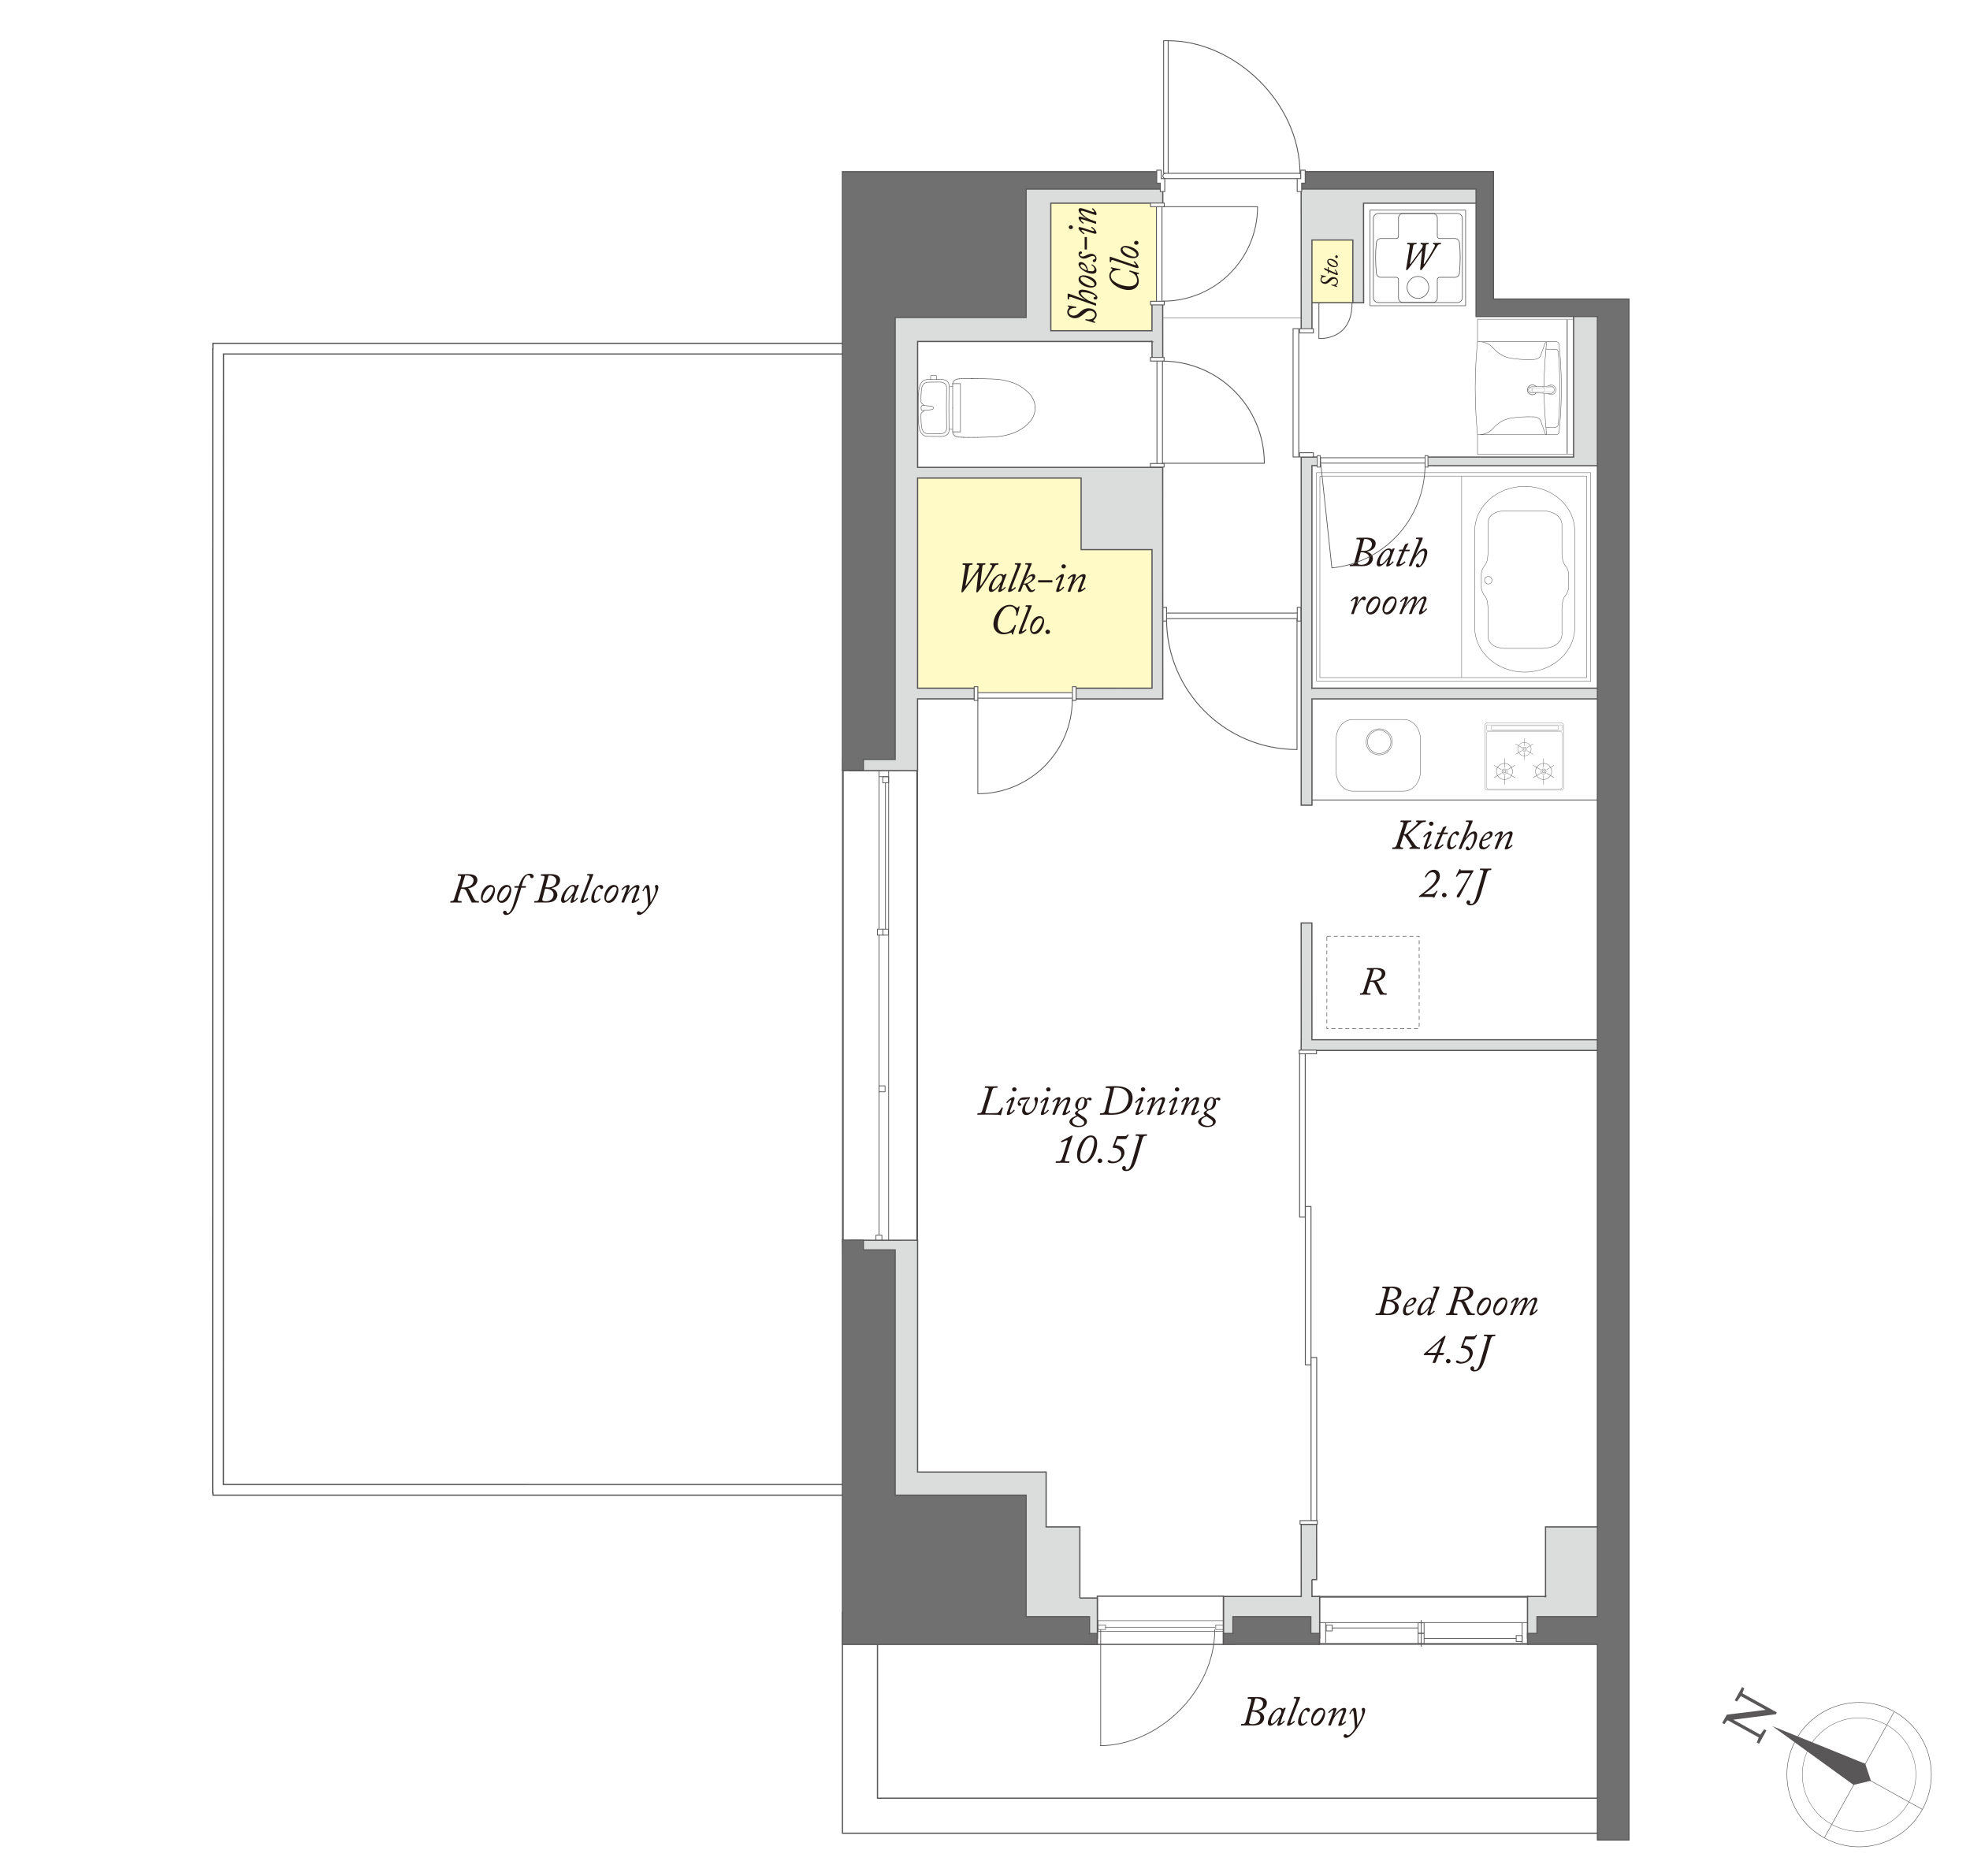 <?xml version="1.0" encoding="UTF-8"?>
<svg id="_レイヤー_2" data-name="レイヤー 2" xmlns="http://www.w3.org/2000/svg" viewBox="0 0 670 638">
  <defs>
    <style>
      .cls-1 {
        stroke-width: .14px;
      }

      .cls-1, .cls-2, .cls-3, .cls-4, .cls-5, .cls-6, .cls-7, .cls-8, .cls-9, .cls-10, .cls-11, .cls-12, .cls-13, .cls-14, .cls-15, .cls-16, .cls-17, .cls-18, .cls-19, .cls-20, .cls-21, .cls-22, .cls-23, .cls-24, .cls-25, .cls-26, .cls-27, .cls-28, .cls-29, .cls-30, .cls-31, .cls-32, .cls-33, .cls-34, .cls-35, .cls-36, .cls-37, .cls-38, .cls-39, .cls-40, .cls-41, .cls-42, .cls-43, .cls-44, .cls-45, .cls-46, .cls-47, .cls-48, .cls-49, .cls-50, .cls-51, .cls-52 {
        stroke: #595757;
      }

      .cls-1, .cls-2, .cls-3, .cls-4, .cls-5, .cls-6, .cls-7, .cls-8, .cls-9, .cls-10, .cls-11, .cls-12, .cls-13, .cls-14, .cls-15, .cls-16, .cls-17, .cls-18, .cls-20, .cls-21, .cls-22, .cls-23, .cls-24, .cls-25, .cls-26, .cls-27, .cls-28, .cls-29, .cls-30, .cls-31, .cls-33, .cls-36, .cls-37, .cls-38, .cls-39, .cls-40, .cls-41, .cls-42, .cls-43, .cls-44, .cls-45, .cls-46, .cls-47, .cls-48, .cls-49, .cls-50, .cls-52 {
        fill: none;
      }

      .cls-1, .cls-9, .cls-12, .cls-13, .cls-14, .cls-16, .cls-17, .cls-20, .cls-21, .cls-25, .cls-26, .cls-33, .cls-37, .cls-40, .cls-41, .cls-44, .cls-47, .cls-52 {
        stroke-linecap: round;
      }

      .cls-1, .cls-9, .cls-12, .cls-13, .cls-14, .cls-16, .cls-17, .cls-20, .cls-25, .cls-26, .cls-37, .cls-40, .cls-44, .cls-52 {
        stroke-linejoin: round;
      }

      .cls-2 {
        stroke-width: .17px;
      }

      .cls-3 {
        stroke-width: .29px;
      }

      .cls-4 {
        stroke-width: .27px;
      }

      .cls-5 {
        stroke-width: .58px;
      }

      .cls-6 {
        stroke-width: .28px;
      }

      .cls-7 {
        stroke-width: .29px;
      }

      .cls-8 {
        stroke-width: .42px;
      }

      .cls-9 {
        stroke-width: .26px;
      }

      .cls-53 {
        fill: #dbdcdc;
      }

      .cls-53, .cls-54, .cls-55, .cls-56, .cls-57, .cls-58 {
        stroke-width: 0px;
      }

      .cls-10 {
        stroke-width: .14px;
      }

      .cls-10, .cls-11, .cls-15, .cls-22, .cls-34 {
        stroke-linecap: square;
      }

      .cls-11 {
        stroke-width: .18px;
      }

      .cls-12, .cls-18 {
        stroke-width: .26px;
      }

      .cls-54 {
        fill: #231815;
      }

      .cls-13 {
        stroke-width: .26px;
      }

      .cls-14 {
        stroke-width: .19px;
      }

      .cls-15, .cls-34 {
        stroke-width: .17px;
      }

      .cls-16 {
        stroke-width: .14px;
      }

      .cls-17 {
        stroke-width: .08px;
      }

      .cls-18, .cls-29, .cls-36, .cls-48 {
        stroke-miterlimit: 10;
      }

      .cls-19 {
        stroke-width: .26px;
      }

      .cls-19, .cls-55, .cls-32, .cls-34, .cls-35, .cls-51 {
        fill: #fff;
      }

      .cls-20 {
        stroke-width: .14px;
      }

      .cls-21 {
        stroke-width: .06px;
      }

      .cls-21, .cls-33, .cls-41, .cls-47 {
        stroke-linejoin: bevel;
      }

      .cls-22 {
        stroke-width: .19px;
      }

      .cls-23 {
        stroke-width: .42px;
      }

      .cls-24 {
        stroke-width: .13px;
      }

      .cls-25 {
        stroke-width: .22px;
      }

      .cls-26 {
        stroke-width: .08px;
      }

      .cls-27, .cls-33 {
        stroke-width: .15px;
      }

      .cls-28 {
        stroke-width: .3px;
      }

      .cls-29 {
        stroke-width: .12px;
      }

      .cls-56 {
        fill: #595757;
      }

      .cls-30 {
        stroke-width: .3px;
      }

      .cls-31 {
        stroke-width: .39px;
      }

      .cls-32, .cls-38, .cls-49 {
        stroke-width: .3px;
      }

      .cls-35 {
        stroke-width: .32px;
      }

      .cls-36 {
        stroke-width: .28px;
      }

      .cls-37 {
        stroke-width: .14px;
      }

      .cls-39 {
        stroke-dasharray: 0 0 1.34 1;
        stroke-width: .2px;
      }

      .cls-40 {
        stroke-width: .14px;
      }

      .cls-41 {
        stroke-width: .05px;
      }

      .cls-42 {
        stroke-width: .42px;
      }

      .cls-43 {
        stroke-width: .19px;
      }

      .cls-44 {
        stroke-width: .24px;
      }

      .cls-45 {
        stroke-width: .42px;
      }

      .cls-46 {
        stroke-width: .25px;
      }

      .cls-47 {
        stroke-width: .13px;
      }

      .cls-48 {
        stroke-width: .1px;
      }

      .cls-57 {
        fill: #fffac6;
      }

      .cls-49 {
        stroke-dasharray: 0 2;
      }

      .cls-50 {
        stroke-width: .24px;
      }

      .cls-51 {
        stroke-width: .3px;
      }

      .cls-58 {
        fill: #717071;
      }

      .cls-52 {
        stroke-width: .09px;
      }
    </style>
  </defs>
  <g id="_レイヤー_1-2" data-name="レイヤー 1">
    <g>
      <rect class="cls-55" width="670" height="638"/>
      <g>
        <line class="cls-27" x1="395.14" y1="108.2" x2="444" y2="108.2"/>
        <g>
          <g>
            <g id="ARC">
              <path class="cls-10" d="m324.01,131.51c-.25,0-.5,0-.75,0-.11,0-.21.02-.32.06"/>
            </g>
            <g id="ARC-2" data-name="ARC">
              <path class="cls-10" d="m323.99,146.02s-.04,0-.08,0c-.22,0-.44,0-.65,0-.11,0-.21-.02-.32-.06"/>
            </g>
          </g>
          <g>
            <g id="ARC-3" data-name="ARC">
              <path class="cls-11" d="m324.77,148.27c-.49-.31-.78-.83-.76-1.38h2.64v-16.4h-2.64"/>
            </g>
            <g>
              <g id="POINT">
                <line class="cls-11" x1="352.04" y1="138.77" x2="352.04" y2="138.77"/>
              </g>
              <g id="POINT-2" data-name="POINT">
                <line class="cls-11" x1="352.05" y1="138.77" x2="352.05" y2="138.77"/>
              </g>
              <g id="LINE">
                <line class="cls-11" x1="324.01" y1="146.89" x2="324.01" y2="138.77"/>
              </g>
              <g id="LINE-2" data-name="LINE">
                <line class="cls-11" x1="324.01" y1="138.77" x2="324.01" y2="130.65"/>
              </g>
              <g id="ARC-4" data-name="ARC">
                <path class="cls-11" d="m327.05,148.72c-.29-.03-.59-.05-.88-.04"/>
              </g>
              <g id="ARC-5" data-name="ARC">
                <path class="cls-22" d="m332.41,128.74c-1.49-.01-3.84,0-5.36.07"/>
              </g>
              <g id="ARC-6" data-name="ARC">
                <path class="cls-11" d="m328,148.77c.51.01,1.01.02,1.52.02"/>
              </g>
              <g id="ARC-7" data-name="ARC">
                <path class="cls-11" d="m330.97,128.75c-.25,0-.5,0-.75,0"/>
              </g>
              <g id="ARC-8" data-name="ARC">
                <path class="cls-11" d="m327.58,148.75c.14.01.28.02.42.02"/>
              </g>
              <g id="ARC-9" data-name="ARC">
                <path class="cls-11" d="m327.05,148.72s.48.02.53.02"/>
              </g>
              <g id="ARC-10" data-name="ARC">
                <path class="cls-11" d="m352.05,138.77c0-1.57-.54-3.1-1.52-4.37-.35-.44-.74-.85-1.16-1.24-.61-.56-1.27-1.08-1.97-1.53-1.25-.8-2.63-1.41-4.07-1.82-1.79-.53-3.65-.83-5.52-.88-1.03-.02-2.05-.06-3.08-.1-.77-.03-1.54-.05-2.31-.06"/>
              </g>
              <g id="ARC-11" data-name="ARC">
                <path class="cls-11" d="m329.53,148.78c.34,0,.67,0,1.01,0h.69"/>
              </g>
              <g id="ARC-12" data-name="ARC">
                <path class="cls-11" d="m331.22,148.78c.39,0,.77,0,1.15,0"/>
              </g>
              <g id="ARC-13" data-name="ARC">
                <path class="cls-11" d="m325.33,148.52c.27.09.55.14.84.15"/>
              </g>
              <g id="ARC-14" data-name="ARC">
                <path class="cls-11" d="m324.77,148.27c.17.11.36.19.56.25"/>
              </g>
              <g id="ARC-15" data-name="ARC">
                <path class="cls-11" d="m324.45,129.53c-.29.3-.45.7-.44,1.11"/>
              </g>
              <g id="ARC-16" data-name="ARC">
                <path class="cls-11" d="m325.56,128.95c-.42.09-.81.29-1.11.58"/>
              </g>
              <g id="ARC-17" data-name="ARC">
                <path class="cls-11" d="m326.29,128.86c-.25,0-.49.03-.73.09"/>
              </g>
              <g id="ARC-18" data-name="ARC">
                <path class="cls-11" d="m326.29,128.86c.23,0,.46-.01.68-.03"/>
              </g>
              <g id="ARC-19" data-name="ARC">
                <path class="cls-11" d="m352.05,138.77c0,1.57-.54,3.1-1.52,4.37-.35.44-.74.85-1.16,1.24-.61.57-1.27,1.08-1.97,1.53-1.25.8-2.63,1.41-4.07,1.82-1.79.53-3.65.83-5.52.88-1.03.03-2.05.06-3.08.1-.77.03-1.54.05-2.31.06"/>
              </g>
            </g>
          </g>
          <g>
            <path class="cls-15" d="m314.44,138.72s0,1.06-.66,1.4c-.66.34-.54.77-.54.77l-.02,1.2.04,1.38c.1,1.75.15,3.9,2.33,4.07l4,.04s2.34.11,2.34-1.91c0-2.48-.05-6.72-.05-6.72v-.36s.05-4.25.05-6.73c0-2.02-2.34-1.91-2.34-1.91l-4,.04c-2.19.18-2.24,2.32-2.33,4.07l-.04,1.38.02,1.2s-.11.43.54.77c.66.34.66,1.4.66,1.4"/>
            <path class="cls-15" d="m322.71,138.6s.06-4.69.06-7.43c0-2.24-2.76-2.11-2.76-2.11l-4.72.04c-2.58.19-2.84,3.4-2.95,5.33-.11,1.88-.06,4.16-.06,4.16v.34s-.05,2.28.06,4.16c.11,1.93.37,5.14,2.95,5.33l4.72.04s2.76.13,2.76-2.11c0-2.73-.06-7.43-.06-7.43v-.32Z"/>
            <path class="cls-34" d="m317.45,138.85s0,.22-.34.4c-.34.18-3.19.38-3.19.38l-.37-.03c-.29-.13-.3-.72-.3-.72v-.23s.01-.59.3-.72l.37-.03s2.85.2,3.19.38c.34.18.34.4.34.4v.18Z"/>
          </g>
          <path class="cls-15" d="m316.5,129.09v-1.17s.04-.27.27-.27h1.49s.19-.08.19.27v1.17"/>
        </g>
        <g>
          <g>
            <path class="cls-33" d="m502.5,116.21l-.2,2.33-.32,4.47-.19,4.51-.07,4.51.07,4.51.19,4.51.32,4.51.2,2.3m.17,0h26.55l.29-.03.29-.13.23-.19.13-.26.1-.29.42-4.96.26-4.96.1-4.99-.1-4.96-.26-4.99-.42-4.96-.1-.29-.13-.26-.23-.2-.29-.13-.29-.03h-26.55m23.31,0l-.1,1.3-.39,4.83-.26,4.86-.06,4.83.06,4.86.26,4.83.39,4.86.1,1.27m-.19-29.38l.06.2.2.1m0,26.55h2.92l.29-.06.29-.13.19-.19.16-.26.06-.29.33-4.12.16-4.12.06-4.12-.06-4.12-.16-4.12-.33-4.12-.06-.29-.16-.26-.19-.19-.29-.13-.29-.03h-2.92m0,26.55l-.2.06-.06.19m-22.6,2.27l.88-.1.81-.16.81-.32.78-.42.68-.49.62-.62m17.9,2.11l-1.69-4.74-.16-.29-.23-.29-.52-.39-.62-.26-.65-.1-2.37-.03-2.37.1-2.33.23-1.13.16-1.14.32-1.07.39-1,.55-.94.65-.88.74-.81.84m0-27.43l.81.84.88.75.94.65,1,.55,1.07.42,1.14.29,1.13.16,2.33.26,2.37.1,2.37-.07.65-.1.62-.26.52-.39.23-.26.16-.32,1.69-4.7m-17.9,2.08l-.62-.59-.68-.52-.78-.42-.81-.29-.81-.19-.88-.07"/>
            <polyline class="cls-33" points="502.51 116.21 502.51 108.58 537.12 108.58 537.12 154.55 502.51 154.55 502.51 147.86"/>
          </g>
          <g>
            <path class="cls-43" d="m521.16,134.26c-.92,0-1.67-.75-1.67-1.67s.75-1.67,1.67-1.67,1.67.75,1.67,1.67-.75,1.67-1.67,1.67Z"/>
            <path class="cls-47" d="m527.54,134.23c-.91,0-1.64-.73-1.64-1.64s.73-1.64,1.64-1.64,1.64.73,1.64,1.64-.74,1.64-1.64,1.64Z"/>
            <path class="cls-55" d="m528.75,132.52s0-1.12-1.22-1.22l-6.68.27s-.84.16-.86.95c0,0,.01.91.81,1.06.8.15,6.77.29,6.77.29,0,0,1.07-.06,1.18-1.35Z"/>
            <g>
              <path class="cls-47" d="m527.17,133.87c.71.08,1.35-.42,1.43-1.12.09-.71-.42-1.35-1.12-1.43-.08-.01-.23-.01-.3,0"/>
              <path class="cls-47" d="m520.85,131.57c-.18,0-.44.09-.57.2"/>
              <path class="cls-47" d="m520.27,133.4c.13.12.4.21.58.21"/>
              <path class="cls-47" d="m520.27,131.78c-.45.34-.54.98-.19,1.43.04.06.13.15.19.19"/>
              <path class="cls-47" d="m527.15,131.31s.01,0,.02,0"/>
              <path class="cls-47" d="m520.85,131.57c.78-.02,2.34-.07,3.13-.1"/>
              <path class="cls-47" d="m523.97,133.7c-.78-.03-2.34-.08-3.13-.1"/>
              <line class="cls-47" x1="527.17" y1="133.87" x2="523.97" y2="133.7"/>
              <line class="cls-47" x1="523.97" y1="131.47" x2="527.15" y2="131.31"/>
            </g>
            <polyline class="cls-21" points="528.29 131.79 521.03 131.94 521.03 133.2 528.34 133.38"/>
            <path class="cls-21" d="m524.43,131.46s2.06,1.12,0,2.26"/>
            <path class="cls-41" d="m520.17,131.83s1.9.75,0,1.52"/>
          </g>
          <line class="cls-36" x1="532.99" y1="154.33" x2="532.99" y2="108.72"/>
        </g>
        <rect class="cls-57" x="444.08" y="74.82" width="17.99" height="28.28"/>
        <polygon class="cls-57" points="392.36 161.6 301.61 161.62 301.61 235.49 392.34 235.49 392.36 161.6"/>
        <polygon class="cls-57" points="393.4 63 348.7 63.01 348.7 114.55 393.39 114.55 393.4 63"/>
        <g>
          <g>
            <g>
              <g>
                <polyline class="cls-1" points="448.97 230.48 539.63 230.48 539.63 161.93 448.9 161.93 448.9 230.45"/>
                <line class="cls-1" x1="497.11" y1="230.41" x2="497.11" y2="162.05"/>
              </g>
              <rect class="cls-20" x="447.74" y="160.77" width="93.28" height="70.95"/>
            </g>
            <path class="cls-37" d="m524.88,173.75c6.22.33,6.34,4.5,6.34,4.5v10.09c.21,2.09.2,2.74,1.24,4.18,0,0,.62.48,1.03,2.41v5.15c-.41,1.92-1.03,2.4-1.03,2.4-1.04,1.45-1.03,2.09-1.24,4.18v9.38s-.12,4.18-6.34,4.5h-13.22c-6.2-.32-5.58-4.5-5.58-4.5v-9.38c-.21-2.09-.2-2.73-1.24-4.18,0,0-.62-.48-1.04-2.4v-5.15c.41-1.93,1.04-2.41,1.04-2.41,1.03-1.45,1.03-2.1,1.24-4.18v-10.09s-.62-4.17,5.58-4.5h13.22Z"/>
            <path class="cls-37" d="m535.56,213.45c0,8.38-7.61,15.16-17,15.16s-17-6.79-17-15.16v-32.84c0-8.38,7.61-15.17,17-15.17s17,6.79,17,15.17v32.84Z"/>
          </g>
          <path class="cls-40" d="m506.16,198.63c.7,0,1.27-.57,1.27-1.27s-.57-1.27-1.27-1.27-1.27.57-1.27,1.27.57,1.27,1.27,1.27Z"/>
        </g>
        <g>
          <g>
            <rect class="cls-25" x="465.96" y="71.47" width="32.5" height="32.51"/>
            <path class="cls-25" d="m482.25,94.02c2.03,0,3.7,1.69,3.7,3.74s-1.67,3.73-3.7,3.73-3.71-1.69-3.71-3.73,1.68-3.74,3.71-3.74"/>
            <path class="cls-25" d="m487.31,102.89c.83,0,1.52-.69,1.52-1.52v-6.27c0-.42.35-.77.77-.77h5.22c.78,0,1.43-.59,1.52-1.36l.02-.23c.16-1.66.25-3.34.25-5.01v-.27c0-1.66-.09-3.07-.24-4.68l-.03-.28c-.08-.77-.74-1.37-1.52-1.37h-5.22c-.42,0-.77-.34-.77-.76v-6.22c0-.84-.69-1.53-1.52-1.53h-10.16c-.84,0-1.52.69-1.52,1.53v6.22c0,.41-.35.76-.77.76h-5.22c-.77,0-1.44.6-1.52,1.37l-.02.22c-.15,1.49-.25,2.65-.25,4.74v.27c0,1.67.08,3.34.25,5l.02.23c.08.77.74,1.36,1.52,1.36h5.22c.42,0,.77.34.77.77v6.27c0,.83.68,1.52,1.52,1.52h10.16Z"/>
            <path class="cls-25" d="m468.77,72.6h26.91c.93,0,1.68.75,1.68,1.68v26.96c0,.92-.75,1.68-1.68,1.68h-26.92c-.92,0-1.67-.75-1.67-1.67v-26.96c0-.93.75-1.68,1.68-1.68Z"/>
          </g>
          <path class="cls-54" d="m479.56,89.67c-.03.13.05.18.2.03.21-.21,3.56-4.89,3.69-5.08.34-.48.44-.89.44-1.12,0-.19-.15-.39-.42-.39h-.23c-.08,0-.12-.03-.11-.08l.07-.31c.01-.08.04-.11.16-.11.14,0,.48.04,1.16.04.75,0,1.1-.04,1.27-.04.09,0,.15.04.12.13l-.07.25c-.03.08-.05.11-.15.11h-.3c-.28,0-.4.16-.47.67l-.71,5.91c-.03.17.04.2.14.12.31-.27,1.84-2.81,2.03-3.13.6-1.02,1.42-2.49,1.56-2.85.14-.38.11-.73-.27-.73h-.21c-.07,0-.09-.03-.08-.11l.05-.25c.01-.09.05-.13.15-.13.17,0,.5.04,1.13.04.73,0,1.08-.04,1.27-.04.1,0,.14.05.12.13l-.05.25c-.01.08-.05.11-.11.11h-.23c-.3,0-.55.09-.78.39-.16.23-2.15,3.55-2.49,4.07-.38.62-2.2,3.33-2.78,4-.12.13-.28.35-.44.35-.18,0-.24-.16-.22-.4l.64-6.02c.03-.19-.07-.21-.16-.09-.14.17-4.14,5.67-4.64,6.21-.15.16-.27.31-.47.31-.13,0-.18-.18-.11-.59l1.2-7.51c.08-.47.01-.71-.43-.71h-.32c-.11,0-.15-.03-.13-.13l.05-.26c.01-.07.04-.11.16-.11.14,0,.67.04,1.37.04.83,0,1.34-.04,1.51-.04.12,0,.15.04.13.13l-.05.25c-.01.07-.04.11-.14.11h-.3c-.46,0-.6.17-.71.75l-1.06,5.8Z"/>
        </g>
        <g>
          <rect class="cls-5" x="448.68" y="543.13" width="70.97" height="16.05"/>
          <line class="cls-9" x1="515.62" y1="557.29" x2="484.39" y2="557.29"/>
          <line class="cls-12" x1="482.3" y1="553.74" x2="453.09" y2="553.74"/>
          <line class="cls-12" x1="483.34" y1="560.05" x2="483.34" y2="551.12"/>
          <line class="cls-12" x1="517.69" y1="558.78" x2="517.69" y2="552.06"/>
          <line class="cls-12" x1="450.86" y1="558.78" x2="450.86" y2="552.06"/>
          <line class="cls-12" x1="448.5" y1="551.9" x2="519.63" y2="551.9"/>
          <rect class="cls-12" x="515.65" y="556.32" width="2.03" height="2.04"/>
          <rect class="cls-9" x="482.31" y="555.57" width="2.03" height="3.56"/>
          <rect class="cls-9" x="482.31" y="551.99" width="2.03" height="3.56"/>
          <rect class="cls-12" x="451.05" y="552.74" width="2.04" height="2.02"/>
        </g>
        <rect class="cls-14" x="373.45" y="552.72" width="2.58" height="1.55"/>
        <rect class="cls-14" x="413.48" y="552.72" width="2.59" height="1.55"/>
        <line class="cls-14" x1="375.87" y1="553.5" x2="413.22" y2="553.5"/>
        <line class="cls-14" x1="373.15" y1="554.91" x2="416.24" y2="554.91"/>
        <line class="cls-14" x1="373.15" y1="551.25" x2="416.1" y2="551.25"/>
        <g>
          <path class="cls-46" d="m374.07,593.78c19.4,0,39.1-18.08,39.08-39.55"/>
          <line class="cls-46" x1="374.35" y1="593.81" x2="374.35" y2="554.26"/>
        </g>
        <rect class="cls-8" x="373.2" y="542.93" width="42.88" height="16.39"/>
        <line class="cls-14" x1="373.31" y1="551.24" x2="373.31" y2="554.84"/>
        <line class="cls-14" x1="373.38" y1="551.24" x2="373.38" y2="554.84"/>
        <rect class="cls-5" x="286.66" y="262" width="25.28" height="160.22"/>
        <line class="cls-9" x1="298.97" y1="419.89" x2="298.97" y2="318.12"/>
        <line class="cls-13" x1="298.97" y1="315.87" x2="298.97" y2="261.96"/>
        <line class="cls-12" x1="301.15" y1="316.03" x2="301.15" y2="266.42"/>
        <line class="cls-44" x1="299" y1="264.18" x2="302.18" y2="264.18"/>
        <line class="cls-12" x1="302.23" y1="261.87" x2="302.23" y2="422.16"/>
        <rect class="cls-12" x="297.9" y="420.14" width="2.04" height="2.03"/>
        <rect class="cls-12" x="298.97" y="369.35" width="2.04" height="2.03"/>
        <rect class="cls-9" x="298.41" y="316.04" width="1.86" height="2.03"/>
        <rect class="cls-9" x="300.29" y="316.04" width="1.86" height="2.03"/>
        <rect class="cls-18" x="300.21" y="264.21" width="2.02" height="2.04"/>
        <line class="cls-42" x1="444.31" y1="102.97" x2="462.16" y2="102.97"/>
        <g>
          <rect class="cls-35" x="443.95" y="410.39" width="1.92" height="53.85"/>
          <rect class="cls-35" x="445.89" y="461.75" width="1.92" height="55.55"/>
          <rect class="cls-35" x="442" y="358.43" width="1.92" height="55.55"/>
        </g>
        <g>
          <path class="cls-52" d="m505.93,245.86h24.95c.51,0,.92.41.92.92v21.07c0,.51-.41.92-.92.92h-24.95c-.51,0-.92-.41-.92-.92v-21.07c0-.51.41-.92.92-.92Z"/>
          <g>
            <path class="cls-29" d="m525.84,262.41c0,.48-.39.87-.87.87s-.87-.39-.87-.87.39-.87.87-.87.87.39.87.87Z"/>
            <path class="cls-29" d="m525.41,262.41c0,.24-.2.44-.44.44s-.44-.2-.44-.44.2-.44.44-.44.44.2.44.44Z"/>
            <path class="cls-29" d="m527.72,262.41c0,1.51-1.23,2.74-2.74,2.74s-2.75-1.23-2.75-2.74,1.23-2.75,2.75-2.75,2.74,1.23,2.74,2.75Z"/>
            <g>
              <line class="cls-29" x1="524.97" y1="257.97" x2="524.97" y2="261.07"/>
              <line class="cls-29" x1="524.97" y1="263.75" x2="524.97" y2="266.85"/>
            </g>
            <g>
              <line class="cls-29" x1="528.55" y1="260.29" x2="525.99" y2="261.82"/>
              <line class="cls-29" x1="523.95" y1="263" x2="521.39" y2="264.54"/>
            </g>
            <g>
              <line class="cls-29" x1="528.55" y1="264.54" x2="525.99" y2="263"/>
              <line class="cls-29" x1="523.95" y1="261.82" x2="521.39" y2="260.29"/>
            </g>
          </g>
          <g>
            <path class="cls-29" d="m512.54,262.41c0,.48-.39.87-.87.87s-.87-.39-.87-.87.39-.87.87-.87.87.39.87.87Z"/>
            <path class="cls-29" d="m512.11,262.41c0,.24-.2.44-.44.44s-.44-.2-.44-.44.19-.44.44-.44.44.2.44.44Z"/>
            <path class="cls-29" d="m514.42,262.41c0,1.51-1.23,2.74-2.75,2.74s-2.74-1.23-2.74-2.74,1.23-2.75,2.74-2.75,2.75,1.23,2.75,2.75Z"/>
            <g>
              <line class="cls-29" x1="511.67" y1="257.97" x2="511.67" y2="261.07"/>
              <line class="cls-29" x1="511.67" y1="263.75" x2="511.67" y2="266.85"/>
            </g>
            <g>
              <line class="cls-29" x1="515.25" y1="260.29" x2="512.69" y2="261.82"/>
              <line class="cls-29" x1="510.65" y1="263" x2="508.08" y2="264.54"/>
            </g>
            <g>
              <line class="cls-29" x1="515.25" y1="264.54" x2="512.69" y2="263"/>
              <line class="cls-29" x1="510.65" y1="261.82" x2="508.08" y2="260.29"/>
            </g>
          </g>
          <g>
            <path class="cls-48" d="m519.19,254.81c0,.41-.33.73-.73.73s-.73-.33-.73-.73.32-.73.73-.73.73.33.73.73Z"/>
            <path class="cls-48" d="m518.83,254.81c0,.21-.17.37-.37.37s-.37-.16-.37-.37.16-.37.37-.37.37.17.37.37Z"/>
            <path class="cls-48" d="m520.75,254.81c0,1.27-1.02,2.29-2.29,2.29s-2.29-1.03-2.29-2.29,1.02-2.29,2.29-2.29,2.29,1.03,2.29,2.29Z"/>
            <g>
              <line class="cls-48" x1="518.46" y1="251.1" x2="518.46" y2="253.7"/>
              <line class="cls-48" x1="518.46" y1="255.93" x2="518.46" y2="258.52"/>
            </g>
            <g>
              <line class="cls-48" x1="521.45" y1="253.04" x2="519.31" y2="254.32"/>
              <line class="cls-48" x1="517.61" y1="255.31" x2="515.47" y2="256.59"/>
            </g>
            <g>
              <line class="cls-48" x1="521.45" y1="256.59" x2="519.31" y2="255.31"/>
              <line class="cls-48" x1="517.61" y1="254.32" x2="515.47" y2="253.04"/>
            </g>
          </g>
          <path class="cls-26" d="m531.35,267.54c0,.45-.4.82-.88.82h-24.11c-.48,0-.88-.37-.88-.82v-17.93c0-.45.4-.82.88-.82h24.11c.49,0,.88.37.88.82v17.93Z"/>
          <path class="cls-26" d="m505.58,248.35c0,.07.07.12.16.12h25.37c.09,0,.16-.05.16-.12v-1.65c0-.06-.07-.12-.16-.12h-25.37c-.09,0-.16.05-.16.12v1.65Z"/>
          <path class="cls-17" d="m507.23,248.12s.06.09.14.09h22.45c.07,0,.14-.04.14-.09v-1.21s-.07-.08-.14-.08h-22.45c-.08,0-.14.04-.14.08v1.21Z"/>
        </g>
        <g>
          <path class="cls-16" d="m469.07,256.77c-2.44,0-4.43-1.99-4.43-4.43s1.99-4.43,4.43-4.43,4.44,1.98,4.44,4.43-1.99,4.43-4.44,4.43Z"/>
          <path class="cls-16" d="m469.07,256.31c-2.19,0-3.97-1.78-3.97-3.97s1.78-3.97,3.97-3.97,3.98,1.78,3.98,3.97-1.78,3.97-3.98,3.97Z"/>
          <path class="cls-16" d="m460.08,244.73c-3.13,0-5.67,3.04-5.67,6.8v10.79c0,3.75,2.54,6.79,5.67,6.79h17.34c3.13,0,5.67-3.04,5.67-6.79v-10.79c0-3.75-2.54-6.8-5.67-6.8h-17.34Z"/>
        </g>
        <rect class="cls-3" x="444.73" y="236.06" width="104.27" height="36.05"/>
        <g>
          <path class="cls-54" d="m465.89,330.47c.15-.43.09-.67-.39-.67h-.52c-.11,0-.12-.04-.11-.11l.07-.28c.01-.08.04-.11.17-.11,1.41,0,2.8-.04,3.01-.04.97,0,3.03.09,3.03,1.92,0,1.34-1.45,2.42-3.02,2.61v.03c.32.11.52.52.67.81.07.13.99,2.04,1.24,2.45.34.55.61.78,1.18.78h.34c.09,0,.11.05.09.13l-.04.26c-.01.07-.04.11-.14.11-.13,0-.35-.04-.99-.04-.59,0-.85.04-.99.04-.11,0-.17-.11-.36-.43-.19-.32-1.38-2.97-1.54-3.29-.39-.75-1.14-.69-1.65-.69l-.95,2.94c-.24.77-.07.97.5.97h.55c.08,0,.11.04.1.11l-.04.31c-.01.07-.07.08-.16.08-.15,0-.75-.04-1.88-.04-.79,0-1.32.04-1.48.04-.08,0-.09-.04-.08-.11l.05-.28c.01-.08.04-.11.13-.11h.26c.48,0,.71-.3.83-.67l2.14-6.7Zm.17,3.04c.69,0,1.49.07,2.47-.34.79-.32,1.41-1.05,1.41-1.99,0-.56-.5-1.49-2.14-1.49-.24,0-.39,0-.55.01l-1.2,3.8Z"/>
          <rect class="cls-39" x="451.27" y="318.45" width="31.39" height="31.39"/>
        </g>
        <g>
          <path class="cls-55" d="m298.44,611.63v-63.26h-11.92v75.19h4.29s0,0,0,0h257.3v-11.92h-249.67Zm-7.55-103.05v-3.64s-214.92-.01-214.92-.01l.03-384.52h214.88s0-3.63,0-3.63H72.41s0,1.93,0,1.93h-.06s-.03,389.06-.03,389.06h.1s0,.8,0,.8h218.47Z"/>
          <path class="cls-45" d="m298.44,611.63v-63.26h-11.92v75.19h4.29s0,0,0,0h257.3v-11.92h-249.67Zm-7.55-103.05v-3.64s-214.92-.01-214.92-.01l.03-384.52h214.88s0-3.63,0-3.63H72.41s0,1.93,0,1.93h-.06s-.03,389.06-.03,389.06h.1s0,.8,0,.8h218.47Z"/>
        </g>
        <g>
          <path class="cls-54" d="m425.5,578.72c.06-.22.09-.4.09-.52,0-.26-.26-.39-.79-.39h-.37c-.09,0-.13-.06-.11-.13l.06-.3c.01-.09.06-.1.19-.1.09,0,.57,0,1.16-.01.85-.01,1.52-.03,2.02-.03.19,0,1.43,0,2.22.47.5.3.9.8.9,1.47,0,1.8-1.6,2.55-2.85,2.76-.09.01-.09.06-.03.09,1.13.36,1.95,1.13,1.95,2.32,0,.16-.04,1-.83,1.73-.53.49-1.42.83-3.02.83-.64,0-1.29-.04-1.93-.04s-1.33.04-1.99.04c-.1,0-.14-.03-.13-.11l.06-.3c.01-.07.04-.11.13-.11h.56c.54,0,.77-.33.92-.87l1.82-6.8Zm-.62,6.76c-.13.5-.11.64.16.82.16.09.67.17.89.17,1.91,0,2.72-1.15,2.72-2.32,0-1.53-1.62-1.96-2.69-1.96h-.2l-.87,3.29Zm1-3.78c.24.04.67.06.86.06,1.53,0,2.84-.72,2.85-2.35,0-.9-.86-1.7-2.23-1.7-.17,0-.3.01-.42.03l-1.06,3.97Z"/>
          <path class="cls-54" d="m437.22,580.92c.06,0,.07.07.04.13-.27.59-1,2.56-1.07,2.79-.09.24-.69,2.02-.69,2.15s.07.17.16.17c.17,0,.9-.75,1-.87.04-.04.09-.07.11-.03l.13.14s.06.07.03.11c-.16.29-1.4,1.5-2.22,1.5-.17,0-.3-.06-.3-.24,0-.22.14-.66.69-2.18l-.07-.03c-.6.92-2.05,2.45-3.06,2.45-.33,0-.77-.27-.77-.92,0-2.09,2.35-5.18,4.1-5.18.6,0,.87.26,1.02.49l.27-.39c.04-.06.09-.1.14-.1h.5Zm-1.8,2.49c.2-.42.34-.77.34-1.19,0-.39-.14-.85-.67-.85-1.32,0-2.85,3.02-2.85,4.38,0,.33.14.5.39.5.72,0,2.53-2.32,2.79-2.85Z"/>
          <path class="cls-54" d="m440.75,578.6c.22-.54.2-.9-.22-.9h-.42c-.1,0-.11-.06-.09-.13l.09-.26c.03-.08.06-.1.14-.1h1.78c.13,0,.17.09.13.22l-2.98,7.57c-.13.33-.47,1.12-.17,1.12.23,0,.89-.56,1.06-.75.06-.06.09-.04.13,0l.16.17s.04.09-.01.14c-.07.11-1.4,1.33-2.32,1.33-.19,0-.31-.09-.31-.42,0-.21.36-1.12.53-1.55l2.51-6.46Z"/>
          <path class="cls-54" d="m441.47,585.7c0-1.95,1.59-4.78,3.25-4.78.67,0,.82.54.82.8,0,.34-.33.6-.59.6-.19,0-.32-.1-.37-.31-.04-.16-.21-.37-.44-.37-.36,0-.73.34-1.05.99-.39.83-.62,2.06-.62,2.51,0,1.04.32,1.19.57,1.19.56,0,1.1-.57,1.26-.77.04-.06.09-.09.13-.06l.16.14s.07.07.01.16c-.2.3-1.15,1.23-2.06,1.23-.5,0-1.07-.36-1.07-1.32Z"/>
          <path class="cls-54" d="m445.91,585.18c0-1.8,1.36-4.25,3.26-4.25.96,0,1.53.7,1.53,1.68,0,1.58-1.25,4.42-3.32,4.42-.79,0-1.47-.76-1.47-1.85Zm4.22-2.79c.01-.44-.24-.8-.72-.8-.6,0-1.36.54-2.08,1.7-.48.77-.83,1.65-.83,2.32,0,.46.32.73.66.73,1.49,0,2.96-3.01,2.96-3.95Z"/>
          <path class="cls-54" d="m451.88,586.88c-.16,0-.19-.03-.16-.13l1.02-2.65c.34-.89.74-1.92.74-2.16,0-.14-.06-.24-.21-.24-.27,0-.96.69-1.2.96-.04.04-.08.04-.14-.01l-.13-.13c-.06-.06-.07-.08-.03-.14.21-.26,1.27-1.45,2.3-1.45.33,0,.46.24.46.43,0,.44-.61,1.8-.73,2.13l.06.03c.43-.69,1.99-2.59,3.27-2.59.43,0,.71.21.71.59,0,.63-.33,1.37-.8,2.53-.39.95-.73,1.75-.73,1.98,0,.09.06.19.17.19.21,0,.85-.53,1.03-.73.06-.04.11-.03.16.03l.1.11c.06.06.07.09.01.16-.17.23-1.33,1.25-2.29,1.25-.19,0-.34-.07-.34-.29,0-.27.52-1.4.96-2.63.2-.56.72-1.75.72-2.06,0-.2-.1-.33-.36-.33-.56,0-1.98,1.32-2.61,2.33-.26.42-.48.79-.86,1.79l-.36.96c-.03.06-.06.09-.2.09h-.56Z"/>
          <path class="cls-54" d="m458.92,582.98s-.04-.06-.01-.13c.08-.17.85-1.93,1.72-1.93.44,0,.6.36.72,1.62.14,1.63.24,3.31.27,4.24h.06c.4-.66,1.26-2.36,1.46-3.05.07-.24.21-.63.21-1.25,0-.16-.03-.42-.07-.53-.06-.13-.16-.33-.16-.52,0-.23.13-.51.59-.51.39,0,.57.36.57.72,0,.93-.54,2.13-.96,3.04-.63,1.37-2.13,3.94-3.38,5.15-.39.4-1.33,1.3-2.18,1.3-.56,0-.8-.34-.8-.67,0-.36.32-.57.57-.59.24-.01.37.1.53.23.1.08.24.17.36.17.14,0,.39-.09.67-.3.79-.59,1.35-1.42,1.58-1.93.11-.27.13-.59.11-.8-.03-.33-.3-4.23-.46-4.97-.06-.27-.13-.4-.24-.4-.26,0-.72.85-.83,1.16-.03.06-.09.06-.13.04l-.2-.09Z"/>
        </g>
        <g>
          <path class="cls-54" d="m156.74,298.62c.16-.46.1-.72-.42-.72h-.56c-.11,0-.13-.04-.11-.11l.07-.3c.01-.09.04-.11.19-.11,1.5,0,2.98-.04,3.21-.04,1.03,0,3.24.1,3.24,2.05,0,1.43-1.55,2.58-3.22,2.78v.03c.34.11.56.56.72.86.07.14,1.06,2.18,1.32,2.61.36.59.64.83,1.26.83h.36c.1,0,.11.06.1.14l-.04.27c-.01.07-.04.11-.14.11-.14,0-.37-.04-1.06-.04-.63,0-.9.04-1.06.04-.11,0-.19-.11-.39-.46-.2-.34-1.48-3.16-1.65-3.51-.42-.8-1.22-.73-1.76-.73l-1.02,3.14c-.26.82-.07,1.03.53,1.03h.59c.09,0,.11.04.1.11l-.04.33c-.01.07-.07.09-.17.09-.16,0-.8-.04-2-.04-.85,0-1.4.04-1.58.04-.09,0-.1-.04-.09-.11l.06-.3c.01-.09.04-.11.14-.11h.27c.52,0,.76-.32.89-.72l2.28-7.15Zm.19,3.24c.73,0,1.59.07,2.63-.36.85-.34,1.5-1.12,1.5-2.12,0-.6-.53-1.59-2.28-1.59-.26,0-.42,0-.59.01l-1.28,4.05Z"/>
          <path class="cls-54" d="m163.56,305.26c0-1.8,1.36-4.25,3.26-4.25.96,0,1.53.7,1.53,1.68,0,1.58-1.25,4.42-3.32,4.42-.79,0-1.48-.76-1.48-1.85Zm4.22-2.79c.01-.44-.24-.8-.72-.8-.6,0-1.36.54-2.08,1.7-.49.77-.83,1.65-.83,2.32,0,.46.31.73.66.73,1.49,0,2.96-3.01,2.96-3.95Z"/>
          <path class="cls-54" d="m169.1,305.26c0-1.8,1.36-4.25,3.26-4.25.96,0,1.53.7,1.53,1.68,0,1.58-1.25,4.42-3.32,4.42-.79,0-1.48-.76-1.48-1.85Zm4.22-2.79c.01-.44-.24-.8-.72-.8-.6,0-1.36.54-2.08,1.7-.49.77-.83,1.65-.83,2.32,0,.46.32.73.66.73,1.49,0,2.96-3.01,2.96-3.95Z"/>
          <path class="cls-54" d="m175.01,301.93c-.07,0-.1-.04-.07-.14l.06-.24c.03-.1.06-.14.17-.14h1.25c.43-1.23.92-2.42,1.68-3.26.4-.46,1.19-.97,2.12-.97.83,0,1.29.5,1.29.85,0,.44-.29.66-.57.66-.46,0-.59-.26-.63-.57-.01-.14-.16-.42-.59-.42-1.33,0-1.85,2.12-2.32,3.72h1.39c.09,0,.11.04.09.17l-.07.26c-.01.09-.04.1-.16.1h-1.36c-.37,1.16-1.03,3.64-1.75,5.47-.87,2.23-1.89,3.82-3.42,3.82-.57,0-1.03-.39-1.03-.84,0-.33.24-.62.62-.62.42,0,.63.4.67.64.03.14.13.24.24.24.69,0,1.46-1.2,2.23-3.85l1.45-4.87h-1.27Z"/>
          <path class="cls-54" d="m185.12,298.81c.06-.21.09-.4.09-.52,0-.26-.26-.39-.79-.39h-.37c-.09,0-.13-.06-.11-.13l.06-.3c.01-.09.06-.1.19-.1.09,0,.57,0,1.16-.01.84-.01,1.52-.03,2.02-.03.19,0,1.43,0,2.22.47.5.3.9.8.9,1.48,0,1.8-1.6,2.55-2.85,2.76-.09.01-.09.06-.03.09,1.13.36,1.95,1.13,1.95,2.32,0,.16-.04,1-.83,1.73-.53.49-1.42.83-3.02.83-.64,0-1.29-.04-1.93-.04s-1.33.04-1.99.04c-.1,0-.14-.03-.13-.11l.06-.3c.01-.07.04-.11.13-.11h.56c.54,0,.77-.33.92-.87l1.82-6.8Zm-.62,6.76c-.13.5-.11.64.16.82.16.09.67.17.89.17,1.9,0,2.72-1.15,2.72-2.32,0-1.53-1.62-1.96-2.69-1.96h-.2l-.87,3.29Zm1-3.78c.24.04.67.06.86.06,1.53,0,2.83-.72,2.85-2.35,0-.9-.86-1.7-2.23-1.7-.17,0-.3.01-.42.03l-1.06,3.97Z"/>
          <path class="cls-54" d="m196.84,301.01c.06,0,.07.07.04.13-.27.59-1,2.56-1.07,2.79-.09.24-.69,2.02-.69,2.15s.07.17.16.17c.17,0,.9-.75,1-.87.04-.04.09-.07.11-.03l.13.14s.06.07.03.11c-.16.29-1.4,1.5-2.22,1.5-.17,0-.3-.06-.3-.24,0-.21.14-.66.69-2.18l-.07-.03c-.6.92-2.05,2.45-3.06,2.45-.33,0-.77-.27-.77-.92,0-2.09,2.35-5.18,4.09-5.18.6,0,.87.26,1.02.49l.27-.39c.04-.06.09-.1.14-.1h.5Zm-1.8,2.49c.2-.42.34-.77.34-1.19,0-.39-.14-.85-.67-.85-1.32,0-2.85,3.02-2.85,4.38,0,.33.14.5.39.5.72,0,2.54-2.32,2.79-2.85Z"/>
          <path class="cls-54" d="m200.37,298.69c.21-.54.2-.9-.21-.9h-.42c-.1,0-.11-.06-.09-.13l.09-.26c.03-.09.06-.1.14-.1h1.78c.13,0,.17.09.13.21l-2.98,7.57c-.13.33-.47,1.12-.17,1.12.23,0,.89-.56,1.06-.74.06-.06.09-.04.13,0l.16.17s.04.09-.01.14c-.07.11-1.4,1.33-2.32,1.33-.19,0-.31-.09-.31-.42,0-.21.36-1.12.53-1.55l2.51-6.46Z"/>
          <path class="cls-54" d="m201.08,305.79c0-1.95,1.59-4.78,3.25-4.78.67,0,.82.54.82.8,0,.34-.33.6-.59.6-.19,0-.32-.1-.37-.31-.04-.16-.21-.37-.44-.37-.36,0-.73.34-1.05.99-.39.83-.62,2.06-.62,2.51,0,1.05.32,1.19.57,1.19.56,0,1.1-.57,1.26-.77.04-.06.09-.09.13-.06l.16.14s.07.07.01.16c-.2.3-1.15,1.23-2.06,1.23-.5,0-1.07-.36-1.07-1.32Z"/>
          <path class="cls-54" d="m205.53,305.26c0-1.8,1.36-4.25,3.26-4.25.96,0,1.53.7,1.53,1.68,0,1.58-1.25,4.42-3.32,4.42-.79,0-1.48-.76-1.48-1.85Zm4.22-2.79c.01-.44-.24-.8-.72-.8-.6,0-1.36.54-2.08,1.7-.49.77-.83,1.65-.83,2.32,0,.46.31.73.66.73,1.49,0,2.96-3.01,2.96-3.95Z"/>
          <path class="cls-54" d="m211.5,306.97c-.16,0-.19-.03-.16-.13l1.02-2.65c.34-.89.74-1.92.74-2.16,0-.14-.06-.24-.21-.24-.27,0-.96.69-1.2.96-.04.04-.09.04-.14-.01l-.13-.13c-.06-.06-.07-.09-.03-.14.21-.26,1.27-1.45,2.31-1.45.33,0,.46.24.46.43,0,.44-.62,1.8-.73,2.13l.06.03c.43-.69,1.99-2.59,3.27-2.59.43,0,.72.21.72.59,0,.63-.33,1.37-.8,2.53-.39.95-.73,1.75-.73,1.98,0,.09.06.19.17.19.21,0,.85-.53,1.03-.73.06-.04.11-.03.16.03l.1.11c.06.06.07.09.01.16-.17.23-1.33,1.25-2.29,1.25-.19,0-.34-.07-.34-.29,0-.27.52-1.4.96-2.63.2-.56.72-1.75.72-2.06,0-.2-.1-.33-.36-.33-.56,0-1.98,1.32-2.61,2.33-.26.42-.49.79-.86,1.79l-.36.96c-.03.06-.06.09-.2.09h-.56Z"/>
          <path class="cls-54" d="m218.54,303.07s-.04-.06-.01-.13c.09-.17.85-1.93,1.72-1.93.44,0,.6.36.72,1.62.14,1.63.24,3.31.27,4.24h.06c.4-.66,1.26-2.36,1.46-3.05.07-.24.21-.63.21-1.25,0-.16-.03-.42-.07-.53-.06-.13-.16-.33-.16-.52,0-.23.13-.52.59-.52.39,0,.57.36.57.72,0,.93-.54,2.13-.96,3.04-.63,1.37-2.13,3.94-3.38,5.15-.39.4-1.33,1.3-2.18,1.3-.56,0-.8-.34-.8-.67,0-.36.32-.57.57-.59.24-.01.37.1.53.23.1.09.24.17.36.17.14,0,.39-.09.67-.3.79-.59,1.35-1.42,1.58-1.93.11-.27.13-.59.11-.8-.03-.33-.3-4.22-.46-4.97-.06-.27-.13-.4-.24-.4-.26,0-.72.85-.83,1.16-.03.06-.09.06-.13.04l-.2-.09Z"/>
        </g>
        <g>
          <path class="cls-54" d="m462.51,184.36c.06-.22.09-.4.09-.52,0-.26-.26-.39-.79-.39h-.37c-.09,0-.13-.06-.12-.13l.06-.3c.01-.09.06-.1.19-.1.09,0,.57,0,1.16-.01.85-.01,1.52-.03,2.02-.03.19,0,1.43,0,2.22.47.5.3.9.8.9,1.48,0,1.81-1.61,2.55-2.86,2.77-.09.01-.09.06-.03.09,1.14.36,1.95,1.13,1.95,2.32,0,.16-.04,1-.83,1.74-.53.49-1.42.83-3.02.83-.65,0-1.29-.04-1.94-.04s-1.33.04-1.99.04c-.1,0-.14-.03-.13-.11l.06-.3c.02-.07.04-.12.13-.12h.56c.54,0,.77-.33.92-.87l1.82-6.81Zm-.62,6.77c-.13.5-.11.65.16.82.16.09.67.17.89.17,1.91,0,2.73-1.15,2.73-2.32,0-1.53-1.62-1.96-2.7-1.96h-.2l-.88,3.3Zm1-3.79c.24.04.68.06.86.06,1.53,0,2.84-.72,2.85-2.35,0-.9-.86-1.71-2.24-1.71-.17,0-.3.01-.42.03l-1.06,3.97Z"/>
          <path class="cls-54" d="m474.27,186.57c.06,0,.07.07.04.13-.27.59-1,2.57-1.08,2.8-.09.24-.69,2.02-.69,2.15s.07.17.16.17c.17,0,.9-.75,1-.87.04-.04.09-.07.11-.03l.13.14s.06.07.03.11c-.16.29-1.4,1.51-2.22,1.51-.17,0-.3-.06-.3-.24,0-.21.14-.66.69-2.18l-.07-.03c-.6.92-2.05,2.45-3.07,2.45-.33,0-.77-.27-.77-.92,0-2.09,2.35-5.19,4.1-5.19.6,0,.88.26,1.02.49l.27-.39c.04-.06.09-.1.14-.1h.5Zm-1.81,2.5c.2-.42.35-.77.35-1.19,0-.39-.14-.85-.67-.85-1.32,0-2.86,3.03-2.86,4.39,0,.33.14.5.39.5.72,0,2.54-2.32,2.8-2.85Z"/>
          <path class="cls-54" d="m476.84,187.49h-1c-.09,0-.11-.03-.09-.11l.12-.32c.03-.07.07-.1.16-.1h1.03l.75-1.66c.07-.14.11-.17.23-.21.16-.04.53-.19.65-.24.09-.04.16-.09.22-.09.08,0,.11.09.01.29l-.95,1.92h1.46c.07,0,.1.04.06.16l-.13.3s-.07.07-.13.07h-1.46l-1.39,3.23c-.17.4-.33.76-.33.92s.06.24.19.24c.42,0,1.35-.82,1.43-.92.04-.06.09-.04.13,0l.16.17s.04.07.01.13c-.19.23-1.52,1.42-2.62,1.42-.36,0-.46-.14-.46-.34,0-.21.07-.46.16-.67l1.81-4.17Z"/>
          <path class="cls-54" d="m479.22,192.54c-.09,0-.11-.04-.1-.07l3.29-8.13c.17-.43.19-.59.19-.7,0-.17-.2-.29-.47-.29h-.44c-.09,0-.16-.04-.13-.13l.07-.24c.03-.07.04-.11.16-.11h1.94c.11,0,.17.04.17.17,0,.06-.04.21-.13.43l-2.25,5.28.07.06c.72-1.02,1.66-2.22,2.84-2.22.66,0,.99.55.99,1.21,0,1.16-.49,2.4-.99,3.33-.57,1.08-1.35,1.89-2.15,1.89-.42,0-.73-.3-.73-.62s.22-.7.52-.7.47.23.5.43c.01.13.09.29.24.29.32,0,.79-.93,1.06-1.66.32-.82.57-1.91.57-2.6,0-.36-.03-.8-.43-.8-.76,0-2.02,1.49-2.41,1.98-.34.43-.66.98-.95,1.66l-.6,1.46c-.03.09-.1.1-.2.1h-.62Z"/>
          <path class="cls-54" d="m459.67,208.86c-.1,0-.16-.06-.13-.13l.8-2.32c.26-.8.7-2.31.7-2.51,0-.13-.11-.22-.24-.22-.29,0-.93.65-1.13.89-.03.04-.09.03-.11,0l-.14-.14s-.03-.07,0-.11c.3-.44,1.16-1.42,2.14-1.42.29,0,.4.24.4.5.01.27-.23,1.08-.52,2.04l.07.03c.39-.8,1.54-2.57,2.34-2.57.42,0,.67.26.67.65s-.29.66-.56.66c-.13,0-.24-.03-.36-.14-.11-.11-.19-.17-.37-.17-.39,0-1.19,1.23-1.76,2.18-.17.27-.34.6-.56,1.25l-.47,1.45c-.03.1-.07.1-.19.1h-.57Z"/>
          <path class="cls-54" d="m464.63,207.15c0-1.81,1.36-4.26,3.27-4.26.96,0,1.53.7,1.53,1.68,0,1.58-1.25,4.43-3.33,4.43-.79,0-1.48-.76-1.48-1.85Zm4.23-2.8c.01-.44-.24-.8-.72-.8-.6,0-1.36.55-2.08,1.71-.49.78-.83,1.65-.83,2.32,0,.46.32.73.66.73,1.49,0,2.97-3.01,2.97-3.96Z"/>
          <path class="cls-54" d="m470.19,207.15c0-1.81,1.36-4.26,3.27-4.26.96,0,1.53.7,1.53,1.68,0,1.58-1.25,4.43-3.33,4.43-.79,0-1.48-.76-1.48-1.85Zm4.23-2.8c.01-.44-.24-.8-.72-.8-.6,0-1.36.55-2.08,1.71-.49.78-.83,1.65-.83,2.32,0,.46.32.73.66.73,1.49,0,2.97-3.01,2.97-3.96Z"/>
          <path class="cls-54" d="m476.04,208.86c-.07,0-.13-.03-.09-.14l1.09-2.6c.37-.9.8-1.89.83-2.15,0-.14-.04-.23-.14-.23-.2,0-1.08.85-1.21,1.02-.04.06-.11.04-.17-.01l-.13-.13s-.06-.09-.01-.13c.33-.39,1.45-1.59,2.35-1.59.2,0,.34.17.34.4,0,.34-.87,2.24-1.02,2.62h.07c.66-1,2.14-3.03,3.36-3.03.47,0,.63.36.63.62,0,.53-.57,1.91-.82,2.48h.07c.79-1.19,2.08-3.1,3.3-3.1.44,0,.69.37.69.69,0,.49-.27,1.09-.87,2.55-.33.82-.6,1.42-.6,1.68,0,.1.04.19.16.19.26,0,1.05-.92,1.13-1.03.04-.07.12-.06.17,0l.12.11s.06.09.03.16c-.04.1-1.55,1.76-2.48,1.76-.14,0-.26-.13-.26-.34,0-.36.4-1.32.98-2.73.42-1.02.69-1.62.69-2.04,0-.17-.11-.27-.3-.27-.49,0-1.89,1.59-2.77,2.87-.1.16-.4.52-.59,1.02l-.49,1.26c-.03.07-.09.09-.2.09h-.57c-.11,0-.17-.03-.13-.11l.97-2.38c.4-.99.83-2.01.83-2.41,0-.19-.11-.29-.29-.29-.49,0-1.85,1.46-2.67,2.61-.22.3-.5.7-.72,1.22l-.52,1.28c-.06.09-.1.09-.23.09h-.54Z"/>
        </g>
        <g>
          <path class="cls-54" d="m369.18,108.92c-.07-.02-.07-.06-.06-.14l.04-.12c.03-.06.06-.11.16-.09,2.13.45,3.11-.66,3.11-1.43s-.73-1.44-1.69-1.44-1.52.61-2.21,1.16c-.97.77-1.7,1.38-3.05,1.38-1.03,0-2.52-.71-2.52-2.12,0-.68.49-1.27.64-1.47.04-.06.07-.1.07-.17,0-.1-.2-.15-.5-.2-.04-.01-.06-.04-.04-.12v-.16c.03-.07.06-.1.11-.09l2.72.45c.06.01.09.04.09.1v.17c-.03.07-.06.12-.14.11-.57-.07-2.39.09-2.39,1.38,0,.77.79,1.23,1.56,1.23,1.07,0,1.5-.55,2.18-1.12.66-.57,1.46-1.36,2.96-1.36,1.89,0,2.76,1.16,2.76,2.25,0,.8-.52,1.33-1.09,1.83-.11.1-.1.21.03.29.11.07.33.17.54.26.06.02.09.05.04.12l-.07.16c-.03.06-.04.07-.14.05l-3.12-.92Z"/>
          <path class="cls-54" d="m372.77,103.89c0,.07-.04.1-.07.09l-8.12-2.85c-.43-.15-.59-.16-.7-.16-.17,0-.29.17-.29.41v.39c0,.07-.04.14-.13.11l-.24-.06c-.07-.02-.11-.04-.11-.14v-1.68c0-.1.04-.15.17-.15.06,0,.21.04.43.11l5.27,1.95.06-.06c-1.02-.62-2.22-1.44-2.22-2.47,0-.57.54-.86,1.2-.86,1.16,0,2.39.42,3.32.86,1.07.5,1.89,1.17,1.89,1.87,0,.36-.3.64-.62.64s-.7-.19-.7-.45.23-.41.43-.44c.13-.01.29-.07.29-.21,0-.27-.93-.68-1.66-.92-.82-.27-1.91-.5-2.59-.5-.36,0-.8.02-.8.37,0,.66,1.49,1.76,1.98,2.09.43.3.97.57,1.66.82l1.46.52c.09.02.1.09.1.17v.54Z"/>
          <path class="cls-54" d="m371.07,97.82c-1.8,0-4.25-1.18-4.25-2.84,0-.83.7-1.33,1.68-1.33,1.58,0,4.43,1.08,4.43,2.89,0,.68-.76,1.28-1.85,1.28Zm-2.79-3.67c-.44-.01-.8.21-.8.62,0,.52.54,1.18,1.7,1.81.77.42,1.65.72,2.32.72.46,0,.73-.27.73-.57,0-1.29-3.01-2.58-3.95-2.58Z"/>
          <path class="cls-54" d="m371.51,93.1c-1.2,0-2.71-.68-3.74-1.59-.46-.4-.96-1.07-.96-1.67,0-.49.42-.71.76-.71.7,0,1.45.46,1.86,1.16.39.67.54,1.34.59,1.81.17.06.64.16,1.32.16s.9-.41.9-.65c0-.61-.53-1.16-1.02-1.42-.04-.02-.07-.06-.01-.11l.13-.14c.04-.06.09-.06.13-.01.5.31,1.45,1.06,1.45,2.02,0,.81-.46,1.16-1.4,1.16Zm-1.9-1.11c.04-.44-.56-2.07-1.62-2.07-.29,0-.54.12-.54.4,0,.8,1.65,1.57,2.16,1.67Z"/>
          <path class="cls-54" d="m372.11,89.15c-.2,0-.47-.16-.47-.42s.21-.44.46-.51c.24-.07.4-.14.4-.45,0-.36-.37-.7-.87-.7-.62,0-1.2.37-1.66.54-.24.09-.74.37-1.4.36-.83,0-1.75-.68-1.75-1.57,0-.37.17-.88.73-.88.26,0,.46.2.46.39,0,.15-.1.34-.34.42-.17.06-.4.07-.4.32s.39.61.9.61,1.13-.37,1.33-.45c.17-.07.87-.47,1.63-.47,1.12,0,1.79.78,1.79,1.64,0,.72-.33,1.17-.8,1.17Z"/>
          <path class="cls-54" d="m369.03,84.86c-.1,0-.14-.02-.14-.1v-4.02c0-.06.03-.11.11-.11h.49c.14,0,.17.05.17.11v4.02c0,.07-.03.1-.1.1h-.53Z"/>
          <path class="cls-54" d="m364.21,77.94c-.39,0-.72-.26-.72-.65,0-.44.36-.66.69-.66.21,0,.72.15.72.66,0,.55-.53.65-.69.65Zm8.35,1.57c-.33,0-.99-.21-2.59-.73l-1.12-.36c-.39-.12-.67-.22-.84-.22-.13,0-.19.07-.19.17,0,.21.77.8,1,1,.06.05.06.1.01.14l-.13.1s-.07.07-.13.04c-.09-.05-1.8-1.32-1.76-2.12,0-.15.11-.3.36-.3.26,0,.9.2,1.59.42l2.18.72c.53.17.85.22.95.22.13,0,.21-.04.24-.14-.06-.26-.87-.93-1-1-.04-.02-.04-.07.03-.14l.1-.1c.07-.05.1-.06.17-.02.11.07,1.49,1.07,1.49,2.1-.01.12-.13.21-.36.21Z"/>
          <path class="cls-54" d="m372.77,75.97c0,.14-.03.16-.13.14l-2.65-.88c-.89-.3-1.92-.65-2.16-.65-.14,0-.24.05-.24.19,0,.24.69.83.96,1.05.04.04.04.07-.01.12l-.13.11c-.06.05-.09.06-.14.02-.26-.19-1.45-1.11-1.45-2,0-.29.24-.4.43-.4.44,0,1.8.54,2.13.64l.03-.05c-.69-.37-2.59-1.73-2.59-2.84,0-.37.21-.62.59-.62.63,0,1.37.29,2.54.7.94.34,1.75.64,1.98.64.09,0,.19-.05.19-.15,0-.19-.53-.73-.73-.9-.04-.05-.03-.1.03-.14l.11-.09c.06-.05.09-.06.16-.01.23.15,1.25,1.16,1.25,1.99,0,.16-.07.3-.29.3-.27,0-1.4-.45-2.63-.83-.56-.17-1.75-.62-2.06-.62-.2,0-.33.09-.33.31,0,.49,1.32,1.72,2.33,2.27.42.22.79.42,1.79.75l.96.31c.06.02.09.05.09.17v.49Z"/>
          <path class="cls-54" d="m387.33,92.86c.07.02.09.06.07.11l-.07.22s-.04.06-.11.04c-.07-.01-.14-.04-.24-.04-.16,0-.27.09-.27.2s.09.32.2.55c.16.27.4,1.12.4,1.72,0,1.66-1.32,2.99-3.41,2.99-1.63,0-3.54-.66-4.97-1.81-1.02-.81-1.65-1.93-1.65-3,0-.6.14-1.05.62-1.64.13-.16.4-.39.4-.62,0-.15-.11-.25-.44-.32-.09-.02-.11-.06-.09-.11l.04-.16c.01-.07.06-.1.14-.07l2.96.66c.09.02.11.05.09.14l-.03.17c-.01.06-.04.09-.14.07-1.4-.26-3.04.37-3.04,1.81,0,1.01.57,1.68,1.75,2.39,1.58.93,3.35,1.23,4.5,1.23,2.05,0,2.68-1.18,2.68-1.91,0-1.05-.42-2.34-2.53-3.1-.13-.05-.14-.06-.11-.12l.07-.21c.03-.07.06-.07.13-.06l3.06.88Z"/>
          <path class="cls-54" d="m378.81,88.55c-.54-.19-.9-.17-.9.19v.36c0,.09-.06.1-.13.07l-.26-.07c-.09-.02-.1-.05-.1-.12v-1.54c0-.11.09-.15.21-.11l7.57,2.59c.33.11,1.12.41,1.12.15,0-.2-.56-.77-.74-.92-.06-.05-.04-.07,0-.11l.17-.14s.09-.04.14.01c.11.06,1.33,1.22,1.33,2.02,0,.16-.09.27-.42.27-.21,0-1.12-.31-1.55-.46l-6.46-2.18Z"/>
          <path class="cls-54" d="m385.38,87.82c-1.8,0-4.25-1.18-4.25-2.84,0-.83.7-1.33,1.68-1.33,1.58,0,4.43,1.08,4.43,2.89,0,.68-.76,1.28-1.85,1.28Zm-2.79-3.67c-.44-.01-.8.21-.8.62,0,.52.54,1.18,1.7,1.81.77.42,1.65.72,2.32.72.46,0,.73-.27.73-.57,0-1.29-3.01-2.58-3.95-2.58Z"/>
          <path class="cls-54" d="m386.45,83.26c-.29,0-.74-.2-.74-.65,0-.56.57-.71.74-.71.37,0,.77.29.77.7,0,.39-.33.66-.77.66Z"/>
        </g>
        <g>
          <path class="cls-54" d="m452.79,97.04s-.04-.04-.03-.09l.02-.09s.03-.08.09-.06c1.27.31,1.85-.45,1.85-.98s-.43-.99-1-.99-.9.42-1.31.79c-.58.53-1.01.94-1.81.94-.61,0-1.5-.48-1.5-1.45,0-.47.29-.87.38-1,.03-.04.04-.07.04-.12,0-.07-.12-.1-.3-.14-.02,0-.03-.03-.02-.09v-.11c.02-.05.03-.07.07-.06l1.62.31s.05.03.05.07v.12c-.02.05-.03.08-.08.08-.34-.05-1.42.06-1.42.94,0,.53.47.84.93.84.64,0,.89-.37,1.29-.77.39-.39.87-.93,1.76-.93,1.12,0,1.64.79,1.64,1.54,0,.54-.31.91-.65,1.25-.07.07-.06.14.02.2.07.05.2.12.32.18.03.02.05.03.03.08l-.04.11s-.03.05-.08.03l-1.85-.63Z"/>
          <path class="cls-54" d="m451.93,92.35v.6c0,.05-.02.07-.07.05l-.19-.07s-.06-.04-.06-.09v-.61l-.99-.44c-.09-.04-.1-.07-.13-.14-.02-.09-.11-.31-.14-.38-.03-.05-.05-.09-.05-.13,0-.05.05-.07.17,0l1.14.56v-.87s.03-.06.09-.03l.18.08s.04.04.04.08v.87l1.91.83c.24.1.45.2.54.2s.14-.03.14-.11c0-.25-.48-.8-.54-.85-.03-.03-.02-.05,0-.08l.1-.09s.04-.03.08,0c.14.11.84.9.84,1.56,0,.21-.09.27-.21.27-.13,0-.27-.04-.4-.09l-2.48-1.07Z"/>
          <path class="cls-54" d="m453.91,90.89c-1.07,0-2.53-.81-2.53-1.94,0-.57.42-.91,1-.91.94,0,2.63.74,2.63,1.97,0,.47-.45.88-1.1.88Zm-1.66-2.51c-.26,0-.47.15-.47.43,0,.36.32.81,1.01,1.23.46.29.98.49,1.38.49.27,0,.43-.19.43-.39,0-.88-1.79-1.76-2.35-1.76Z"/>
          <path class="cls-54" d="m454.55,87.78c-.17,0-.44-.14-.44-.44,0-.38.34-.49.44-.49.22,0,.46.2.46.48,0,.26-.2.45-.46.45Z"/>
        </g>
        <g>
          <path class="cls-54" d="m328.37,199.1c-.03.14.06.19.21.03.23-.23,3.79-5.21,3.94-5.41.36-.52.47-.94.47-1.19,0-.2-.16-.42-.44-.42h-.24c-.09,0-.13-.03-.11-.09l.07-.33c.01-.09.04-.11.17-.11.14,0,.52.04,1.23.04.8,0,1.17-.04,1.35-.04.1,0,.16.04.13.14l-.07.27c-.03.09-.06.11-.16.11h-.32c-.3,0-.43.17-.5.72l-.76,6.3c-.03.19.04.21.14.13.33-.29,1.96-2.99,2.16-3.34.64-1.09,1.52-2.65,1.66-3.03.14-.4.11-.77-.29-.77h-.23c-.07,0-.1-.03-.09-.11l.06-.27c.01-.1.06-.14.16-.14.19,0,.53.04,1.2.04.77,0,1.15-.04,1.36-.04.1,0,.14.06.13.14l-.06.27c-.01.09-.06.11-.11.11h-.24c-.31,0-.59.1-.83.42-.17.24-2.29,3.78-2.65,4.34-.4.66-2.35,3.55-2.96,4.27-.13.14-.3.37-.47.37-.19,0-.26-.17-.23-.43l.69-6.41c.03-.2-.07-.23-.17-.1-.14.19-4.41,6.04-4.94,6.61-.16.17-.29.33-.5.33-.14,0-.19-.19-.11-.63l1.27-8c.09-.5.01-.76-.46-.76h-.34c-.11,0-.16-.03-.14-.14l.06-.27c.01-.07.04-.11.17-.11.14,0,.72.04,1.46.04.89,0,1.43-.04,1.6-.04.13,0,.16.04.14.14l-.06.27c-.01.07-.04.11-.14.11h-.32c-.49,0-.64.19-.76.8l-1.13,6.19Z"/>
          <path class="cls-54" d="m342.31,195.27c.06,0,.07.07.04.13-.27.59-1,2.56-1.07,2.79-.09.24-.69,2.02-.69,2.15s.07.17.16.17c.17,0,.9-.74,1-.87.04-.04.09-.07.11-.03l.13.14s.06.07.03.11c-.16.29-1.4,1.5-2.22,1.5-.17,0-.3-.06-.3-.24,0-.21.14-.66.69-2.18l-.07-.03c-.6.92-2.05,2.45-3.06,2.45-.33,0-.77-.27-.77-.92,0-2.09,2.35-5.18,4.09-5.18.6,0,.87.26,1.02.49l.27-.39c.04-.06.09-.1.14-.1h.5Zm-1.8,2.49c.2-.42.34-.77.34-1.19,0-.39-.14-.85-.67-.85-1.32,0-2.85,3.02-2.85,4.38,0,.33.14.5.39.5.72,0,2.54-2.32,2.79-2.85Z"/>
          <path class="cls-54" d="m345.85,192.95c.21-.54.2-.9-.21-.9h-.42c-.1,0-.11-.06-.09-.13l.09-.26c.03-.09.06-.1.14-.1h1.78c.13,0,.17.09.13.21l-2.98,7.57c-.13.33-.47,1.12-.17,1.12.23,0,.89-.56,1.06-.74.06-.06.09-.04.13,0l.16.17s.04.09-.01.14c-.07.11-1.4,1.33-2.32,1.33-.19,0-.31-.09-.31-.42,0-.21.36-1.12.53-1.55l2.51-6.46Z"/>
          <path class="cls-54" d="m346.3,201.22c-.09,0-.11-.06-.07-.16l3.38-8.39c.16-.39.01-.63-.52-.63h-.39c-.09,0-.1-.06-.07-.14l.09-.23c.04-.07.06-.11.17-.11h1.9c.14,0,.14.16.11.24l-2.06,4.97.07.03c.44-.57,1.48-1.53,2.43-1.53.3,0,.75.16.75.85,0,1.13-2.01,2.28-2.65,2.52v.06l.93,1.5c.21.36.46.59.72.59.27,0,.52-.21.67-.37.04-.06.1-.06.13-.01l.14.16s.03.07-.01.13c-.07.09-.62.69-1.2.69-.72,0-.96-.19-1.3-.85l-.79-1.5c-.1-.19-.32-.2-.72-.16l-.89,2.26c-.03.09-.09.1-.21.1h-.62Zm1.85-2.71c1.36.16,3.02-1.23,3.02-2.12,0-.23-.17-.43-.4-.43-.73,0-1.7,1-1.9,1.23-.11.13-.3.36-.39.53l-.33.79Z"/>
          <path class="cls-54" d="m353.06,197.48c0-.1.03-.14.11-.14h4.63c.07,0,.13.03.13.11v.49c0,.14-.06.17-.13.17h-4.63c-.09,0-.11-.03-.11-.1v-.53Z"/>
          <path class="cls-54" d="m359.21,201.01c0-.33.24-.99.84-2.59l.42-1.12c.14-.39.26-.67.26-.84,0-.13-.09-.19-.2-.19-.24,0-.92.77-1.15,1-.06.06-.11.06-.16.01l-.11-.13c-.06-.04-.09-.07-.04-.13.06-.09,1.52-1.8,2.43-1.76.17,0,.34.11.34.36,0,.26-.23.9-.49,1.59l-.83,2.18c-.2.53-.26.85-.26.95,0,.13.04.21.16.24.3-.06,1.07-.87,1.15-1,.03-.04.09-.04.16.03l.11.1c.06.07.07.1.03.17-.09.11-1.23,1.49-2.42,1.49-.14-.01-.24-.13-.24-.36Zm1.8-8.35c0-.39.3-.72.74-.72.5,0,.76.36.76.69,0,.21-.17.72-.76.72-.63,0-.74-.53-.74-.69Z"/>
          <path class="cls-54" d="m363.27,201.22c-.16,0-.19-.03-.16-.13l1.02-2.65c.34-.89.74-1.92.74-2.16,0-.14-.06-.24-.21-.24-.27,0-.96.69-1.2.96-.04.04-.09.04-.14-.01l-.13-.13c-.06-.06-.07-.09-.03-.14.21-.26,1.27-1.45,2.31-1.45.33,0,.46.24.46.43,0,.44-.62,1.8-.73,2.13l.06.03c.43-.69,1.99-2.59,3.26-2.59.43,0,.72.21.72.59,0,.63-.33,1.37-.8,2.54-.39.94-.73,1.75-.73,1.98,0,.09.06.19.17.19.21,0,.85-.53,1.03-.73.06-.04.11-.03.16.03l.1.11c.06.06.07.09.01.16-.17.23-1.33,1.25-2.29,1.25-.19,0-.34-.07-.34-.29,0-.27.52-1.4.96-2.63.2-.56.72-1.75.72-2.06,0-.2-.1-.33-.36-.33-.56,0-1.98,1.32-2.61,2.33-.26.42-.49.79-.86,1.79l-.36.96c-.03.06-.06.09-.2.09h-.56Z"/>
          <path class="cls-54" d="m344.53,215.78c-.03.07-.07.09-.13.07l-.26-.07s-.07-.04-.04-.11c.01-.07.04-.14.04-.24,0-.16-.1-.27-.23-.27s-.37.09-.63.2c-.32.16-1.29.4-1.98.4-1.91,0-3.44-1.32-3.44-3.41,0-1.63.76-3.54,2.08-4.97.93-1.02,2.22-1.65,3.45-1.65.69,0,1.2.14,1.89.62.19.13.44.4.72.4.17,0,.29-.11.37-.44.03-.09.07-.11.13-.09l.19.04c.09.01.11.06.09.14l-.76,2.96c-.03.09-.06.11-.16.09l-.2-.03c-.07-.01-.1-.04-.09-.14.3-1.4-.43-3.04-2.08-3.04-1.16,0-1.93.57-2.75,1.75-1.07,1.58-1.42,3.35-1.42,4.5,0,2.05,1.36,2.68,2.19,2.68,1.2,0,2.69-.42,3.57-2.53.06-.13.07-.14.14-.11l.24.07c.09.03.09.06.07.13l-1.02,3.06Z"/>
          <path class="cls-54" d="m349.48,207.26c.21-.54.2-.9-.21-.9h-.42c-.1,0-.11-.06-.09-.13l.09-.26c.03-.09.06-.1.14-.1h1.78c.13,0,.17.09.13.21l-2.98,7.57c-.13.33-.47,1.12-.17,1.12.23,0,.89-.56,1.06-.74.06-.06.09-.04.13,0l.16.17s.04.09-.01.14c-.07.11-1.4,1.33-2.32,1.33-.19,0-.31-.09-.31-.42,0-.21.36-1.12.53-1.55l2.51-6.46Z"/>
          <path class="cls-54" d="m350.32,213.83c0-1.8,1.36-4.25,3.26-4.25.96,0,1.53.7,1.53,1.68,0,1.58-1.25,4.43-3.32,4.43-.79,0-1.48-.76-1.48-1.85Zm4.22-2.79c.01-.44-.24-.8-.72-.8-.6,0-1.36.54-2.08,1.7-.49.77-.83,1.65-.83,2.32,0,.46.31.73.66.73,1.49,0,2.96-3.01,2.96-3.95Z"/>
          <path class="cls-54" d="m355.56,214.91c0-.29.23-.74.74-.74.64,0,.82.57.82.74,0,.37-.33.77-.8.77-.44,0-.76-.33-.76-.77Z"/>
        </g>
        <g>
          <path class="cls-54" d="m336.16,370.91c.2-.63.09-.89-.62-.89h-.53c-.1,0-.13-.04-.11-.11l.1-.33c.01-.07.06-.09.17-.09.16,0,.77.04,1.98.04s1.88-.04,2.04-.04c.09,0,.13.04.11.11l-.07.3c-.03.09-.07.11-.17.11h-.64c-.55,0-.77.16-1.03.99l-2.24,7.23c-.1.32.04.42.36.42h.57c.93,0,2.7-.01,2.97-.06.26-.04.39-.13.5-.23.29-.26,1.09-1.53,1.15-1.65.01-.04.06-.07.14-.03l.14.06c.09.03.11.06.09.13-.06.16-.55,1.88-.6,2.25-.03.14-.1.23-.17.23-.09,0-.22-.04-.37-.09s-.34-.09-.53-.09c-.32,0-2.12-.04-3.36-.04-1.61,0-3.39.04-3.54.04-.09,0-.13-.03-.12-.14l.06-.27c.01-.07.04-.11.13-.11h.36c.63,0,.89-.16,1.18-1.06l2.07-6.68Z"/>
          <path class="cls-54" d="m342.41,378.93c0-.33.24-.99.85-2.6l.42-1.12c.14-.39.26-.67.26-.85,0-.13-.09-.19-.2-.19-.24,0-.92.77-1.15,1-.06.06-.11.06-.16.01l-.11-.13c-.06-.04-.09-.07-.04-.13.06-.09,1.52-1.81,2.44-1.76.17,0,.34.11.34.36,0,.26-.23.9-.49,1.59l-.83,2.18c-.2.53-.26.85-.26.95,0,.13.04.22.16.24.3-.06,1.08-.87,1.15-1,.03-.04.09-.04.16.03l.11.1c.06.07.07.1.03.17-.09.11-1.23,1.49-2.42,1.49-.14-.01-.24-.13-.24-.36Zm1.81-8.36c0-.39.3-.72.75-.72.5,0,.76.36.76.69,0,.21-.17.72-.76.72-.63,0-.75-.53-.75-.69Z"/>
          <path class="cls-54" d="m347.46,374.08c-.46,0-.77.32-.79.75.01.26.19.34.32.42.1.06.32.2.32.43s-.16.47-.53.47c-.27,0-.66-.2-.66-.82,0-.56.36-1.16.56-1.39.29-.32.6-.69,1.64-.69,1.46,0,1.64-.07,1.79-.07.19,0,.33.09.19.27-.3.37-1.69,2.31-1.69,3.74,0,.97.52,1.33,1.02,1.33,1.23,0,2.48-1.94,2.48-3.38,0-.23-.01-.52-.12-.75-.11-.26-.21-.42-.21-.59,0-.39.23-.63.65-.63s.56.42.56.76c0,.69-.32,2.12-.95,3.21-.64,1.12-1.81,2.14-2.98,2.14-.72,0-1.42-.44-1.42-1.48,0-1.33,1.19-3.1,2.02-4.07l-.1-.04c-.3.26-1.06.39-1.33.39h-.75Z"/>
          <path class="cls-54" d="m353.98,378.93c0-.33.24-.99.85-2.6l.42-1.12c.14-.39.26-.67.26-.85,0-.13-.09-.19-.2-.19-.24,0-.92.77-1.15,1-.06.06-.11.06-.16.01l-.11-.13c-.06-.04-.09-.07-.04-.13.06-.09,1.52-1.81,2.44-1.76.17,0,.34.11.34.36,0,.26-.23.9-.49,1.59l-.83,2.18c-.2.53-.26.85-.26.95,0,.13.04.22.16.24.3-.06,1.08-.87,1.15-1,.03-.04.09-.04.16.03l.11.1c.06.07.07.1.03.17-.09.11-1.23,1.49-2.42,1.49-.14-.01-.24-.13-.24-.36Zm1.81-8.36c0-.39.3-.72.75-.72.5,0,.76.36.76.69,0,.21-.17.72-.76.72-.63,0-.75-.53-.75-.69Z"/>
          <path class="cls-54" d="m358.05,379.14c-.16,0-.19-.03-.16-.13l1.02-2.65c.34-.89.75-1.92.75-2.17,0-.14-.06-.24-.21-.24-.27,0-.96.69-1.21.96-.04.04-.09.04-.14-.01l-.13-.13c-.06-.06-.07-.09-.03-.14.21-.26,1.28-1.45,2.31-1.45.33,0,.46.24.46.43,0,.44-.62,1.81-.73,2.14l.06.03c.43-.69,1.99-2.6,3.27-2.6.43,0,.72.21.72.59,0,.63-.33,1.38-.8,2.54-.39.95-.73,1.75-.73,1.98,0,.08.06.19.17.19.21,0,.85-.53,1.03-.73.06-.04.11-.03.16.03l.1.12c.06.06.07.08.01.16-.17.23-1.33,1.25-2.3,1.25-.19,0-.34-.07-.34-.29,0-.27.52-1.41.96-2.64.2-.56.72-1.75.72-2.07,0-.2-.1-.33-.36-.33-.56,0-1.98,1.32-2.61,2.34-.26.42-.49.79-.86,1.79l-.36.96c-.03.06-.06.09-.2.09h-.56Z"/>
          <path class="cls-54" d="m363.72,381.52c0-1.06,1.72-1.76,2.42-2.07-.42-.3-.55-.56-.55-.83s.26-.52,1.22-1.06c-.39-.1-1.12-.62-1.12-1.65s.95-2.74,2.54-2.74c.72,0,1.09.46,1.22.67.16-.16.69-.53,1.22-.53.47,0,.6.39.6.56,0,.16-.1.44-.46.44-.27,0-.39-.12-.47-.22-.07-.07-.19-.1-.27-.1-.13,0-.36.1-.42.2.06.14.11.59.11.8,0,.69-.4,2.3-2.05,2.58-.26.04-.39.07-.43.1-.27.11-.75.44-.75.69,0,.16.14.32.24.39.24.17.93.6,1.86,1.22.83.54,1.06,1.02,1.06,1.55,0,.23-.24,1.86-3.06,1.86-1.49,0-2.94-.85-2.94-1.88Zm3.23,1.43c.98,0,1.79-.34,1.79-1.15,0-.63-.6-1.02-.96-1.26l-1.26-.82c-1.18.47-1.81,1.02-1.81,1.69,0,.99,1.28,1.53,2.24,1.53Zm1.91-8.46c0-.66-.26-.96-.65-.96-.86,0-1.59,1.68-1.59,2.75,0,.65.24.98.67.98,1.05,0,1.56-1.74,1.56-2.77Z"/>
          <path class="cls-54" d="m377.54,370.78c.14-.56-.23-.72-.73-.72h-.65c-.14,0-.17-.03-.14-.11l.09-.32c.03-.09.06-.1.23-.1s.63-.01,1.19-.04c.6-.01,1.26-.04,1.55-.04,1.82,0,3.83.2,5.04,1.39.89.9,1.08,1.72,1.08,2.6,0,2.81-1.78,4.23-2.65,4.73-1.81,1.02-3.74,1.02-4.69,1.02-.39,0-1.69-.04-2.09-.04-1.08,0-1.49.04-1.61.04-.1,0-.13-.04-.11-.11l.09-.32c.01-.06.04-.1.14-.1h.43c.52,0,.98-.19,1.21-1.13l1.65-6.74Zm-.46,6.84c-.06.26-.1.46-.1.6,0,.3.4.43,1.02.43,1.53,0,3.04-.29,4.1-1.19.88-.73,1.75-2.34,1.75-3.99,0-.93-.39-1.84-.92-2.38-.47-.49-1.08-.77-1.64-.93-.77-.2-1.36-.19-1.56-.19-.23,0-.66,0-.8.04l-1.85,7.6Z"/>
          <path class="cls-54" d="m386.19,378.93c0-.33.24-.99.85-2.6l.42-1.12c.14-.39.26-.67.26-.85,0-.13-.09-.19-.2-.19-.24,0-.92.77-1.15,1-.06.06-.11.06-.16.01l-.11-.13c-.06-.04-.09-.07-.04-.13.06-.09,1.52-1.81,2.44-1.76.17,0,.34.11.34.36,0,.26-.23.9-.49,1.59l-.83,2.18c-.2.53-.26.85-.26.95,0,.13.04.22.16.24.3-.06,1.08-.87,1.15-1,.03-.04.09-.04.16.03l.11.1c.06.07.07.1.03.17-.09.11-1.23,1.49-2.42,1.49-.14-.01-.24-.13-.24-.36Zm1.81-8.36c0-.39.3-.72.75-.72.5,0,.76.36.76.69,0,.21-.17.72-.76.72-.63,0-.75-.53-.75-.69Z"/>
          <path class="cls-54" d="m390.27,379.14c-.16,0-.19-.03-.16-.13l1.02-2.65c.34-.89.75-1.92.75-2.17,0-.14-.06-.24-.21-.24-.27,0-.96.69-1.21.96-.04.04-.09.04-.14-.01l-.13-.13c-.06-.06-.07-.09-.03-.14.21-.26,1.28-1.45,2.31-1.45.33,0,.46.24.46.43,0,.44-.62,1.81-.73,2.14l.06.03c.43-.69,1.99-2.6,3.27-2.6.43,0,.72.21.72.59,0,.63-.33,1.38-.8,2.54-.39.95-.73,1.75-.73,1.98,0,.08.06.19.17.19.21,0,.85-.53,1.03-.73.06-.04.11-.03.16.03l.1.12c.06.06.07.08.01.16-.17.23-1.33,1.25-2.3,1.25-.19,0-.34-.07-.34-.29,0-.27.52-1.41.96-2.64.2-.56.72-1.75.72-2.07,0-.2-.1-.33-.36-.33-.56,0-1.98,1.32-2.61,2.34-.26.42-.49.79-.86,1.79l-.36.96c-.03.06-.06.09-.2.09h-.56Z"/>
          <path class="cls-54" d="m397.76,378.93c0-.33.24-.99.85-2.6l.42-1.12c.14-.39.26-.67.26-.85,0-.13-.09-.19-.2-.19-.24,0-.92.77-1.15,1-.06.06-.11.06-.16.01l-.11-.13c-.06-.04-.09-.07-.04-.13.06-.09,1.52-1.81,2.44-1.76.17,0,.34.11.34.36,0,.26-.23.9-.49,1.59l-.83,2.18c-.2.53-.26.85-.26.95,0,.13.04.22.16.24.3-.06,1.08-.87,1.15-1,.03-.04.09-.04.16.03l.11.1c.06.07.07.1.03.17-.09.11-1.23,1.49-2.42,1.49-.14-.01-.24-.13-.24-.36Zm1.81-8.36c0-.39.3-.72.75-.72.5,0,.76.36.76.69,0,.21-.17.72-.76.72-.63,0-.75-.53-.75-.69Z"/>
          <path class="cls-54" d="m401.84,379.14c-.16,0-.19-.03-.16-.13l1.02-2.65c.34-.89.75-1.92.75-2.17,0-.14-.06-.24-.21-.24-.27,0-.96.69-1.21.96-.04.04-.09.04-.14-.01l-.13-.13c-.06-.06-.07-.09-.03-.14.21-.26,1.28-1.45,2.31-1.45.33,0,.46.24.46.43,0,.44-.62,1.81-.73,2.14l.06.03c.43-.69,1.99-2.6,3.27-2.6.43,0,.72.21.72.59,0,.63-.33,1.38-.8,2.54-.39.95-.73,1.75-.73,1.98,0,.08.06.19.17.19.21,0,.85-.53,1.03-.73.06-.04.11-.03.16.03l.1.12c.06.06.07.08.01.16-.17.23-1.33,1.25-2.3,1.25-.19,0-.34-.07-.34-.29,0-.27.52-1.41.96-2.64.2-.56.72-1.75.72-2.07,0-.2-.1-.33-.36-.33-.56,0-1.98,1.32-2.61,2.34-.26.42-.49.79-.86,1.79l-.36.96c-.03.06-.06.09-.2.09h-.56Z"/>
          <path class="cls-54" d="m407.51,381.52c0-1.06,1.72-1.76,2.42-2.07-.42-.3-.55-.56-.55-.83s.26-.52,1.22-1.06c-.39-.1-1.12-.62-1.12-1.65s.95-2.74,2.54-2.74c.72,0,1.09.46,1.22.67.16-.16.69-.53,1.22-.53.47,0,.6.39.6.56,0,.16-.1.44-.46.44-.27,0-.39-.12-.47-.22-.07-.07-.19-.1-.27-.1-.13,0-.36.1-.42.2.06.14.11.59.11.8,0,.69-.4,2.3-2.05,2.58-.26.04-.39.07-.43.1-.27.11-.75.44-.75.69,0,.16.14.32.24.39.24.17.93.6,1.86,1.22.83.54,1.06,1.02,1.06,1.55,0,.23-.24,1.86-3.06,1.86-1.49,0-2.94-.85-2.94-1.88Zm3.23,1.43c.98,0,1.79-.34,1.79-1.15,0-.63-.6-1.02-.96-1.26l-1.26-.82c-1.18.47-1.81,1.02-1.81,1.69,0,.99,1.28,1.53,2.24,1.53Zm1.91-8.46c0-.66-.26-.96-.65-.96-.86,0-1.59,1.68-1.59,2.75,0,.65.24.98.67.98,1.05,0,1.56-1.74,1.56-2.77Z"/>
          <path class="cls-54" d="m359.08,395.08c.01-.09.07-.1.17-.1h.76c.5,0,.82-.06,1.13-.73.07-.17.36-1,.69-2.05l.82-2.65c.27-.86.43-1.28.43-1.42,0-.16-.06-.27-.23-.27-.16,0-.43.13-.89.32l-.77.33c-.09.04-.16.03-.2-.04l-.11-.23c-.03-.07-.01-.11.1-.17l3.23-1.69c.23-.1.32-.14.43-.14.07,0,.16.06.16.14,0,.06-.03.19-.12.39-.04.12-.67,1.88-1.13,3.33l-.79,2.51c-.23.7-.46,1.46-.53,1.71-.19.52-.07.69.62.69h.78c.09,0,.1.06.09.14l-.06.3c-.01.07-.03.09-.13.09-.12,0-2.17-.04-2.32-.04-.21,0-2.01.04-2.12.04-.06,0-.09-.04-.07-.1l.09-.33Z"/>
          <path class="cls-54" d="m366.31,392.78c0-2.81,2.17-6.57,4.69-6.57,1.39,0,2.14,1.09,2.14,2.64,0,3.16-2.18,6.83-4.59,6.83-1.43,0-2.24-1.15-2.24-2.9Zm5.84-4.43c0-1.02-.49-1.55-1.23-1.55-1.89,0-3.57,4.26-3.57,6.45,0,1.26.55,1.85,1.15,1.85,2.09,0,3.66-4.42,3.66-6.76Z"/>
          <path class="cls-54" d="m373.31,394.84c0-.29.23-.75.75-.75.65,0,.82.57.82.75,0,.37-.33.77-.8.77-.44,0-.76-.33-.76-.77Z"/>
          <path class="cls-54" d="m379.28,389.47l.04.03c.17,0,1.13.1,1.76.42,1.05.53,1.35,1.42,1.35,2.19,0,1.41-1.42,3.57-4.12,3.57-.66,0-1.59-.19-1.59-.66,0-.21.13-.42.36-.42.26,0,.49.13.73.32.13.1.43.19.79.19,1.66,0,2.74-1.35,2.74-2.48,0-.9-.44-1.53-1.15-1.91-.27-.16-.93-.3-1.3-.3-.26,0-.37-.01-.42-.07-.06-.04-.09-.11-.03-.26l1.35-3.53c.04-.11.12-.13.22-.13h2.61c.53,0,.69-.24.93-.57.06-.07.1-.06.21.03.13.09.16.13.1.22l-.82,1.23c-.07.1-.21.11-.44.11h-2.54l-.79,2.02Z"/>
          <path class="cls-54" d="m386.62,394c-.29,1-.82,2.41-1.36,3.13-.63.82-1.36,1.21-2.25,1.21-1.09,0-1.38-.66-1.38-.96,0-.42.26-.76.65-.76.42,0,.63.36.63.6,0,.11-.03.27-.09.36-.04.06-.03.13,0,.17.04.04.14.1.49.1.79,0,1.33-1.33,1.68-2.52l2.34-8.09c.14-.47.16-.89-.53-.89h-.47c-.09,0-.14-.03-.13-.12l.07-.3c.01-.09.06-.11.14-.11.11,0,.77.04,1.82.04s1.64-.04,1.76-.04c.1,0,.14.04.13.14l-.06.29c-.01.07-.04.1-.14.1h-.37c-.46,0-.79.19-1.08,1.18l-1.85,6.48Z"/>
        </g>
        <g>
          <path class="cls-54" d="m476.26,287.32c-.2.63.03.95.49.95h.36c.07,0,.12.04.1.14l-.06.27c-.01.07-.06.11-.19.11-.16,0-.79-.04-1.76-.04-1.08,0-1.51.04-1.61.04-.08,0-.13-.07-.11-.16l.06-.26c.02-.07.04-.12.16-.12h.4c.37,0,.73-.27.92-.86l2.21-6.86c.2-.63.07-.92-.47-.92h-.36c-.11,0-.16-.06-.13-.14l.1-.3c.03-.07.07-.09.17-.09.13,0,.65.04,1.61.04,1.15,0,1.58-.04,1.75-.04.09,0,.1.06.09.14l-.04.27c-.01.1-.06.11-.17.11h-.34c-.49,0-.76.23-.93.76l-1.08,3.39c.62,0,.8-.04,1.19-.4,1.28-1.13,2.94-2.57,3.5-3.27.2-.26.14-.49-.24-.49h-.17c-.1,0-.13-.07-.11-.14l.06-.26c.03-.09.07-.11.16-.11.14,0,.75.04,1.58.04s1.26-.04,1.39-.04.17.06.16.13l-.06.26c-.03.09-.04.14-.14.14h-.44c-.43,0-.8.21-1.13.47-.59.46-4.12,3.61-4.32,3.84.1.2,2.21,3.26,2.55,3.67.26.3.72.64,1.03.64h.42c.1,0,.14.07.13.14l-.06.24c-.03.11-.06.14-.19.14-.17,0-.56-.04-1.46-.04-.85,0-1.63.04-1.81.04-.1,0-.14-.04-.13-.16l.03-.23c.01-.1.04-.14.13-.14h.22c.32,0,.56-.2.43-.4-.11-.17-1.99-3.07-2.32-3.49-.13-.16-.22-.2-.5-.2l-1.02,3.14Z"/>
          <path class="cls-54" d="m484.21,288.54c0-.33.24-.99.85-2.6l.42-1.12c.14-.39.26-.67.26-.85,0-.13-.09-.19-.2-.19-.24,0-.92.77-1.15,1-.06.06-.12.06-.16.01l-.11-.13c-.06-.04-.09-.07-.04-.13.06-.09,1.52-1.81,2.44-1.76.17,0,.35.11.35.36,0,.26-.23.9-.49,1.59l-.83,2.18c-.2.53-.26.85-.26.95,0,.13.04.21.16.24.3-.06,1.08-.87,1.15-1,.03-.04.09-.04.16.03l.11.1c.06.07.07.1.03.17-.08.11-1.23,1.49-2.42,1.49-.14-.01-.24-.13-.24-.36Zm1.81-8.36c0-.39.3-.72.75-.72.5,0,.76.36.76.69,0,.21-.17.72-.76.72-.63,0-.75-.53-.75-.69Z"/>
          <path class="cls-54" d="m489.82,283.71h-1c-.09,0-.11-.03-.09-.11l.11-.32c.03-.07.07-.1.16-.1h1.03l.74-1.66c.07-.14.12-.17.23-.21.16-.04.53-.19.65-.24.09-.04.16-.09.22-.09.08,0,.11.09.01.29l-.95,1.92h1.46c.07,0,.1.04.06.16l-.13.3s-.07.07-.13.07h-1.46l-1.39,3.23c-.17.4-.33.76-.33.92s.06.24.19.24c.42,0,1.35-.82,1.43-.92.04-.06.09-.04.13,0l.16.17s.04.07.01.13c-.19.23-1.52,1.42-2.63,1.42-.36,0-.46-.14-.46-.34,0-.21.07-.46.16-.67l1.81-4.17Z"/>
          <path class="cls-54" d="m492.16,287.58c0-1.95,1.59-4.79,3.26-4.79.67,0,.82.55.82.8,0,.34-.33.6-.59.6-.19,0-.32-.1-.37-.32-.04-.16-.22-.37-.44-.37-.36,0-.73.34-1.05.99-.39.83-.62,2.07-.62,2.51,0,1.05.32,1.19.57,1.19.56,0,1.1-.57,1.26-.77.04-.06.09-.09.13-.06l.16.14s.07.07.02.16c-.2.3-1.15,1.23-2.07,1.23-.5,0-1.08-.36-1.08-1.32Z"/>
          <path class="cls-54" d="m496.18,288.76c-.09,0-.12-.04-.1-.07l3.29-8.13c.17-.43.19-.59.19-.7,0-.17-.2-.29-.47-.29h-.44c-.09,0-.16-.04-.13-.13l.07-.24c.03-.07.04-.11.16-.11h1.94c.11,0,.17.04.17.17,0,.06-.04.21-.13.43l-2.25,5.28.07.06c.72-1.02,1.66-2.22,2.84-2.22.66,0,.99.55.99,1.21,0,1.16-.49,2.4-.99,3.33-.57,1.08-1.35,1.89-2.15,1.89-.42,0-.73-.3-.73-.62s.22-.7.52-.7c.29,0,.47.23.5.43.01.13.09.29.24.29.32,0,.79-.93,1.06-1.66.32-.82.57-1.91.57-2.6,0-.36-.03-.8-.43-.8-.76,0-2.02,1.49-2.41,1.98-.34.43-.66.98-.95,1.66l-.6,1.46c-.03.09-.1.1-.2.1h-.62Z"/>
          <path class="cls-54" d="m503.07,287.5c0-1.2.79-2.71,1.84-3.74.46-.46,1.24-.96,1.92-.96.56,0,.82.42.82.76,0,.7-.53,1.45-1.33,1.86-.78.39-1.55.55-2.08.59-.07.17-.19.65-.19,1.32s.47.9.75.9c.7,0,1.33-.53,1.63-1.02.03-.04.07-.07.13-.01l.16.13c.07.04.07.09.01.13-.36.5-1.22,1.45-2.32,1.45-.93,0-1.33-.46-1.33-1.41Zm1.28-1.91c.5.04,2.38-.56,2.38-1.62,0-.29-.14-.55-.46-.55-.92,0-1.81,1.65-1.92,2.17Z"/>
          <path class="cls-54" d="m508.48,288.76c-.16,0-.19-.03-.16-.13l1.02-2.65c.35-.89.75-1.92.75-2.17,0-.14-.06-.24-.22-.24-.27,0-.96.69-1.21.96-.04.04-.09.04-.14-.01l-.13-.13c-.06-.06-.07-.09-.03-.14.22-.26,1.28-1.45,2.31-1.45.33,0,.46.24.46.43,0,.44-.62,1.81-.73,2.14l.06.03c.43-.69,1.99-2.6,3.27-2.6.43,0,.72.21.72.59,0,.63-.33,1.38-.8,2.54-.39.95-.73,1.75-.73,1.98,0,.09.06.19.17.19.21,0,.85-.53,1.03-.73.06-.04.11-.03.16.03l.1.11c.06.06.07.09.01.16-.17.23-1.33,1.25-2.3,1.25-.19,0-.34-.07-.34-.29,0-.27.51-1.41.96-2.64.2-.56.72-1.75.72-2.07,0-.2-.1-.33-.36-.33-.56,0-1.98,1.32-2.61,2.34-.26.42-.49.79-.86,1.79l-.36.96c-.03.06-.06.09-.2.09h-.56Z"/>
          <path class="cls-54" d="m486.85,304.14c.89,0,1.3-.54,1.69-1.09.06-.1.09-.13.14-.1l.21.1c.03.06.01.09-.04.17-.36.52-.96,1.88-.99,1.99-.06.11-.09.14-.17.14-.13,0-.19-.04-.27-.17-.08-.1-.43-.1-.67-.1h-3.26c-.16,0-.32.01-.47.01-.14.01-.26.03-.34.03s-.11-.04-.11-.14c0-.06.04-.16.2-.29,1.89-1.51,5.71-4.1,5.74-6.31,0-.52-.16-1.69-1.42-1.69-1.16,0-1.76,1.18-2.02,1.61-.09.14-.12.19-.17.16l-.23-.11s-.04-.07,0-.2c.3-.79,1.39-2.31,2.98-2.31,1.25,0,2.05.89,2.05,2.17,0,2.53-3.74,4.92-5.41,6.11v.03h2.57Z"/>
          <path class="cls-54" d="m490.43,304.45c0-.29.23-.75.74-.75.65,0,.82.57.82.75,0,.37-.33.77-.8.77-.44,0-.76-.33-.76-.77Z"/>
          <path class="cls-54" d="m501.03,296.05c.09,0,.13.03.13.11s-.02.09-.07.17c-.06.09-1.25,2.08-1.39,2.35-.14.27-2.55,4.79-2.94,5.61-.21.46-.47,1-.86,1-.19,0-.46-.07-.46-.46,0-.23.2-.53.3-.69.09-.13,1.55-2.27,2.27-3.53.39-.67,1.82-3.23,2.08-3.61h-2.77c-1.09,0-1.3.53-1.79,1.18-.06.09-.14.09-.26,0-.1-.07-.11-.12-.07-.2l1.15-2.28c.09-.16.1-.19.24-.13.11.04.11.09.1.2-.03.23.13.27.6.27h3.75Z"/>
          <path class="cls-54" d="m503.73,303.62c-.29,1-.82,2.41-1.36,3.13-.63.82-1.36,1.2-2.25,1.2-1.09,0-1.38-.66-1.38-.96,0-.42.26-.76.65-.76.42,0,.63.36.63.6,0,.12-.03.27-.09.36-.04.06-.03.13,0,.17.04.04.14.1.49.1.79,0,1.33-1.33,1.68-2.53l2.34-8.09c.14-.47.16-.89-.53-.89h-.47c-.08,0-.14-.03-.13-.11l.07-.3c.01-.09.06-.11.14-.11.12,0,.78.04,1.82.04s1.64-.04,1.76-.04c.1,0,.14.04.13.14l-.06.29c-.01.07-.04.1-.14.1h-.37c-.46,0-.79.19-1.08,1.18l-1.85,6.48Z"/>
        </g>
        <g>
          <path class="cls-54" d="m471.29,439.11c.06-.22.08-.4.08-.52,0-.26-.26-.39-.79-.39h-.37c-.09,0-.13-.06-.12-.13l.06-.3c.02-.09.06-.1.19-.1.09,0,.57,0,1.16-.01.85-.01,1.52-.03,2.02-.03.19,0,1.43,0,2.22.47.5.3.9.8.9,1.48,0,1.81-1.61,2.55-2.85,2.77-.09.01-.09.06-.03.08,1.13.36,1.95,1.13,1.95,2.32,0,.16-.04,1-.83,1.74-.53.49-1.42.83-3.03.83-.65,0-1.29-.04-1.94-.04s-1.33.04-1.99.04c-.1,0-.14-.03-.13-.11l.06-.3c.01-.07.04-.11.13-.11h.56c.55,0,.78-.33.92-.87l1.82-6.81Zm-.62,6.77c-.13.5-.12.65.16.82.16.09.67.17.89.17,1.91,0,2.73-1.15,2.73-2.32,0-1.54-1.62-1.97-2.7-1.97h-.2l-.87,3.3Zm1-3.79c.25.04.68.06.86.06,1.54,0,2.84-.72,2.85-2.35,0-.9-.86-1.71-2.24-1.71-.17,0-.3.01-.42.03l-1.06,3.97Z"/>
          <path class="cls-54" d="m477.14,446.02c0-1.21.79-2.71,1.84-3.75.46-.46,1.23-.96,1.92-.96.56,0,.82.42.82.76,0,.7-.53,1.45-1.33,1.87-.77.39-1.55.54-2.08.59-.07.17-.19.65-.19,1.32s.47.9.75.9c.7,0,1.33-.53,1.64-1.02.03-.04.07-.07.13-.01l.16.13c.07.04.07.09.01.13-.36.5-1.22,1.45-2.32,1.45-.93,0-1.33-.46-1.33-1.4Zm1.28-1.91c.5.04,2.38-.56,2.38-1.62,0-.29-.14-.54-.46-.54-.92,0-1.81,1.65-1.92,2.16Z"/>
          <path class="cls-54" d="m487.49,438.09c-.11,0-.13-.06-.11-.1l.08-.3c.01-.06.04-.08.17-.08h1.76c.2,0,.23.14.17.26-.22.5-2.73,7.22-2.97,8.08-.13.44-.14.66.06.66.24,0,.93-.66,1-.75.06-.04.12-.04.16.01l.14.14s.04.09,0,.14c-.1.13-1.33,1.28-2.1,1.28-.23,0-.39-.07-.39-.33,0-.29.32-1.26.63-2.08l-.11-.03c-.7,1.12-2.05,2.44-3.03,2.44-.49,0-.92-.33-.92-.95,0-1.13.8-2.84,1.98-4,.46-.44,1.29-1.16,2.25-1.16.39,0,.66.19.9.47l1.1-3.14c.1-.27.03-.56-.36-.56h-.44Zm-1.69,6.64c.4-.54.93-1.45.93-2.01,0-.67-.3-.95-.76-.95-1.35,0-2.87,3.14-2.87,4.46,0,.3.22.46.42.46.6,0,1.71-1.18,2.28-1.97Z"/>
          <path class="cls-54" d="m495.44,438.92c.16-.46.1-.72-.42-.72h-.56c-.11,0-.13-.04-.11-.11l.07-.3c.01-.09.04-.11.19-.11,1.51,0,2.98-.04,3.21-.04,1.03,0,3.24.1,3.24,2.05,0,1.44-1.55,2.58-3.23,2.78v.03c.34.11.56.56.72.86.07.14,1.06,2.18,1.32,2.61.36.59.65.83,1.26.83h.36c.1,0,.12.06.1.14l-.04.27c-.01.07-.04.11-.14.11-.14,0-.37-.04-1.06-.04-.63,0-.9.04-1.06.04-.11,0-.19-.11-.39-.46-.2-.34-1.48-3.17-1.65-3.51-.42-.8-1.22-.73-1.76-.73l-1.02,3.14c-.26.82-.07,1.03.53,1.03h.59c.09,0,.12.04.1.11l-.04.33c-.02.07-.07.09-.17.09-.16,0-.8-.04-2.01-.04-.85,0-1.41.04-1.58.04-.09,0-.1-.04-.09-.11l.06-.3c.01-.08.04-.11.14-.11h.27c.52,0,.76-.32.89-.72l2.28-7.16Zm.19,3.24c.73,0,1.59.07,2.64-.36.85-.34,1.51-1.12,1.51-2.12,0-.6-.53-1.59-2.28-1.59-.26,0-.42,0-.59.01l-1.28,4.06Z"/>
          <path class="cls-54" d="m502.28,445.58c0-1.81,1.36-4.26,3.27-4.26.96,0,1.54.7,1.54,1.68,0,1.58-1.25,4.43-3.33,4.43-.79,0-1.48-.76-1.48-1.85Zm4.23-2.8c.01-.44-.25-.8-.72-.8-.6,0-1.36.54-2.08,1.71-.49.78-.83,1.65-.83,2.32,0,.46.32.73.66.73,1.49,0,2.97-3.01,2.97-3.96Z"/>
          <path class="cls-54" d="m507.84,445.58c0-1.81,1.36-4.26,3.27-4.26.96,0,1.53.7,1.53,1.68,0,1.58-1.25,4.43-3.33,4.43-.79,0-1.48-.76-1.48-1.85Zm4.23-2.8c.01-.44-.24-.8-.72-.8-.6,0-1.36.54-2.08,1.71-.49.78-.83,1.65-.83,2.32,0,.46.32.73.66.73,1.49,0,2.97-3.01,2.97-3.96Z"/>
          <path class="cls-54" d="m513.69,447.28c-.07,0-.13-.03-.09-.14l1.09-2.6c.37-.9.8-1.89.83-2.15,0-.14-.04-.23-.14-.23-.2,0-1.08.85-1.21,1.02-.04.06-.11.04-.17-.01l-.13-.13s-.06-.08-.01-.13c.33-.39,1.45-1.59,2.35-1.59.2,0,.34.17.34.4,0,.35-.87,2.24-1.02,2.63h.07c.66-1,2.14-3.03,3.36-3.03.47,0,.63.36.63.62,0,.53-.57,1.91-.82,2.48h.07c.79-1.19,2.08-3.1,3.3-3.1.44,0,.69.37.69.69,0,.49-.27,1.09-.88,2.55-.33.82-.6,1.42-.6,1.68,0,.1.04.19.16.19.26,0,1.05-.92,1.14-1.03.04-.07.11-.06.17,0l.11.12s.06.08.03.16c-.04.1-1.55,1.76-2.48,1.76-.14,0-.26-.13-.26-.34,0-.36.4-1.32.97-2.73.42-1.02.69-1.62.69-2.04,0-.17-.12-.27-.3-.27-.49,0-1.89,1.59-2.77,2.87-.1.16-.4.52-.59,1.02l-.49,1.26c-.03.07-.09.09-.2.09h-.57c-.12,0-.17-.03-.13-.11l.98-2.38c.4-.99.83-2.01.83-2.41,0-.19-.11-.29-.29-.29-.49,0-1.85,1.46-2.67,2.61-.21.3-.5.7-.72,1.22l-.51,1.28c-.06.09-.1.09-.23.09h-.54Z"/>
          <path class="cls-54" d="m487.32,463.61c-.09,0-.1-.11-.01-.34l.92-2.32h-3.8c-.13,0-.23-.1-.23-.22,0-.1.1-.21.33-.42l6.54-5.77c.12-.1.26-.19.4-.19.16,0,.22.16.09.5l-2.02,5.32h1.49c.11,0,.11.09.1.16l-.22.43c-.06.11-.14.17-.23.17h-1.45l-.92,2.38c-.09.24-.14.29-.35.29h-.64Zm1.21-3.43l1.5-3.77c.1-.26.01-.34-.16-.19l-4.16,3.7c-.14.11-.13.26.03.26h2.78Z"/>
          <path class="cls-54" d="m491.77,462.98c0-.29.23-.75.75-.75.64,0,.82.57.82.75,0,.37-.33.77-.8.77-.44,0-.76-.33-.76-.77Z"/>
          <path class="cls-54" d="m497.74,457.61l.04.03c.17,0,1.13.1,1.76.42,1.05.53,1.35,1.42,1.35,2.19,0,1.41-1.42,3.57-4.12,3.57-.66,0-1.59-.19-1.59-.66,0-.21.13-.42.36-.42.26,0,.49.13.73.32.13.1.43.19.79.19,1.66,0,2.74-1.35,2.74-2.48,0-.9-.44-1.53-1.15-1.91-.27-.16-.93-.3-1.3-.3-.26,0-.37-.01-.42-.07-.06-.04-.09-.11-.03-.26l1.35-3.53c.04-.11.12-.13.22-.13h2.61c.53,0,.69-.24.93-.57.06-.07.1-.06.22.03.13.09.16.13.1.22l-.82,1.23c-.07.1-.22.11-.44.11h-2.54l-.79,2.02Z"/>
          <path class="cls-54" d="m505.07,462.14c-.29,1-.82,2.41-1.36,3.13-.63.82-1.36,1.21-2.25,1.21-1.09,0-1.38-.66-1.38-.96,0-.42.26-.76.65-.76.42,0,.63.36.63.6,0,.11-.03.27-.08.36-.04.06-.03.13,0,.17.04.04.14.1.49.1.79,0,1.33-1.33,1.68-2.52l2.34-8.09c.14-.47.16-.89-.53-.89h-.47c-.09,0-.14-.03-.13-.12l.07-.3c.01-.09.06-.11.14-.11.11,0,.77.04,1.82.04s1.64-.04,1.76-.04c.1,0,.14.04.13.14l-.06.29c-.01.07-.04.1-.14.1h-.37c-.46,0-.79.19-1.08,1.18l-1.85,6.48Z"/>
        </g>
        <g>
          <path class="cls-53" d="m391.81,116.14v6.4h3.65l-.03-19.46h-3.64v9.41s-34.41,0-34.41,0v-43.38s38.08,0,38.08,0v-6.02s-38.07,0-38.07,0v-.61s-60.89,0-60.89,0v41.11s-7.39,0-7.39,0l-.02,158.56,22.97-.02v-24.41s19.36,0,19.36,0v-3.64h-19.35s0-71.47,0-71.47h55.62s0,24.34,0,24.34h24.11v47.13s-25.89.01-25.89.01v3.64h29.55v-3.65h0l-.02-71.47h0v-.3s0-2.62,0-2.62h0v-.72s-83.36,0-83.36,0v-42.82s79.74,0,79.74,0Zm54.37,421.15h1.62l-.03-18.8h-3.64s0,0,0,0h-1.6l.02,24.53h-26.41s0,14.04,0,14.04h32.68s0-14.04,0-14.04h-2.62s0-5.73,0-5.73Zm.02-425.01v-30.64s13.91,0,13.91,0v21.34h3.65l-.02-33.86h40.96s0-5.52,0-5.52h-40.96s0-2.99,0-2.99h-1.35s0-.13,0-.13h-19.75v2.16h-.12s.02,49.65.02,49.65h3.64Zm-.01,121.81v-75.7s2.69,0,2.69,0v-2.93h-6.34s0,2.26,0,2.26h0v116.16h3.66v-36.16s100.82,0,100.82,0v-3.64s-100.82,0-100.82,0Zm-3.66,123.21h103.27s0-3.64,0-3.64h-99.61s-.02-39.72-.02-39.72h-3.64l.02,39.72h-.02v3.64Zm101.69-201.83v-51.26s-9.04,0-9.04,0v51.26s-49.75,0-49.75,0v2.93s63.13.01,63.13.01v-2.93h-4.34Zm-176.96,388.09v-24.19s-11.47,0-11.47,0v-18.67s-43.72,0-43.72,0v-78.84s-22.96.01-22.96.01l-.02,130.06h3.28s0,5.24,0,5.24h80.86s-.03-13.61-.03-13.61h-5.95Zm158.39-.53h-6.13s-.01,14.05-.01,14.05h25.7s0-4.9,0-4.9h.77s0-32.81,0-32.81h-20.34s0,23.67,0,23.67Z"/>
          <path class="cls-23" d="m391.81,116.14v6.4h3.65l-.03-19.46h-3.64v9.41s-34.41,0-34.41,0v-43.38s38.08,0,38.08,0v-6.02s-38.07,0-38.07,0v-.61s-60.89,0-60.89,0v41.11s-7.39,0-7.39,0l-.02,158.56,22.97-.02v-24.41s19.36,0,19.36,0v-3.64h-19.35s0-71.47,0-71.47h55.62s0,24.34,0,24.34h24.11v47.13s-25.89.01-25.89.01v3.64h29.55v-3.65h0l-.02-71.47h0v-.3s0-2.62,0-2.62h0v-.72s-83.36,0-83.36,0v-42.82s79.74,0,79.74,0Zm54.37,421.15h1.62l-.03-18.8h-3.64s0,0,0,0h-1.6l.02,24.53h-26.41s0,14.04,0,14.04h32.68s0-14.04,0-14.04h-2.62s0-5.73,0-5.73Zm.02-425.01v-30.64s13.91,0,13.91,0v21.34h3.65l-.02-33.86h40.96s0-5.52,0-5.52h-40.96s0-2.99,0-2.99h-1.35s0-.13,0-.13h-19.75v2.16h-.12s.02,49.65.02,49.65h3.64Zm-.01,121.81v-75.7s2.69,0,2.69,0v-2.93h-6.34s0,2.26,0,2.26h0v116.16h3.66v-36.16s100.82,0,100.82,0v-3.64s-100.82,0-100.82,0Zm-3.66,123.21h103.27s0-3.64,0-3.64h-99.61s-.02-39.72-.02-39.72h-3.64l.02,39.72h-.02v3.64Zm101.69-201.83v-51.26s-9.04,0-9.04,0v51.26s-49.75,0-49.75,0v2.93s63.13.01,63.13.01v-2.93h-4.34Zm-176.96,388.09v-24.19s-11.47,0-11.47,0v-18.67s-43.72,0-43.72,0v-78.84s-22.96.01-22.96.01l-.02,130.06h3.28s0,5.24,0,5.24h80.86s-.03-13.61-.03-13.61h-5.95Zm158.39-.53h-6.13s-.01,14.05-.01,14.05h25.7s0-4.9,0-4.9h.77s0-32.81,0-32.81h-20.34s0,23.67,0,23.67Z"/>
        </g>
        <g>
          <path class="cls-38" d="m395.24,122.82c19.2,0,34.76,15.56,34.76,34.76h-34.76"/>
          <g>
            <line class="cls-38" x1="393.48" y1="122.81" x2="393.48" y2="157.86"/>
            <polygon class="cls-32" points="391.26 121.58 395.91 121.58 395.91 122.81 393.12 122.81 392.12 122.81 391.26 122.81 391.26 121.58"/>
            <polygon class="cls-32" points="391.26 158.87 395.91 158.87 395.91 157.65 393.12 157.65 392.12 157.65 391.26 157.65 391.26 158.87"/>
            <line class="cls-38" x1="395.36" y1="122.81" x2="395.36" y2="157.64"/>
          </g>
        </g>
        <g>
          <path class="cls-30" d="m396.75,210.58c0,24.5,19.86,44.37,44.37,44.37v-44.37"/>
          <g>
            <line class="cls-38" x1="396.92" y1="208.53" x2="441.48" y2="208.53"/>
            <polygon class="cls-32" points="395.52 206.59 395.52 211.25 396.75 211.25 396.75 208.45 396.75 207.45 396.75 206.59 395.52 206.59"/>
            <polygon class="cls-32" points="441.2 206.59 441.2 211.25 442.43 211.25 442.43 208.45 442.43 207.45 442.43 206.59 441.2 206.59"/>
            <line class="cls-38" x1="396.75" y1="210.41" x2="441.23" y2="210.41"/>
          </g>
        </g>
        <g>
          <path class="cls-6" d="m364.69,237.86c0,17.74-14.38,32.13-32.13,32.13v-32.13"/>
          <g>
            <line class="cls-38" x1="364.62" y1="235.59" x2="332.51" y2="235.59"/>
            <polygon class="cls-32" points="365.96 233.59 365.96 238.24 364.74 238.24 364.74 235.45 364.74 234.44 364.74 233.59 365.96 233.59"/>
            <polygon class="cls-32" points="331.33 233.59 331.33 238.24 332.56 238.24 332.56 235.45 332.56 234.44 332.56 233.59 331.33 233.59"/>
            <line class="cls-38" x1="364.58" y1="237.47" x2="332.56" y2="237.47"/>
          </g>
        </g>
        <g>
          <path class="cls-6" d="m395.57,102.43c17.75,0,32.13-14.38,32.13-32.13h-32.13"/>
          <g>
            <line class="cls-38" x1="393.31" y1="102.35" x2="393.31" y2="70.24"/>
            <polygon class="cls-32" points="391.3 103.7 395.96 103.7 395.96 102.47 393.16 102.47 392.16 102.47 391.3 102.47 391.3 103.7"/>
            <polygon class="cls-32" points="391.3 69.07 395.96 69.07 395.96 70.29 393.16 70.29 392.16 70.29 391.3 70.29 391.3 69.07"/>
            <line class="cls-38" x1="395.19" y1="102.32" x2="395.19" y2="70.3"/>
          </g>
        </g>
        <g>
          <rect class="cls-51" x="439.78" y="111.8" width="1.93" height="43.64"/>
          <g>
            <polygon class="cls-32" points="441.98 155.44 446.69 155.44 446.69 153.99 443.86 153.99 442.84 153.99 441.98 153.99 441.98 155.44"/>
            <polygon class="cls-32" points="441.98 111.81 446.69 111.81 446.69 113.25 443.86 113.25 442.84 113.25 441.98 113.25 441.98 111.81"/>
          </g>
          <line class="cls-49" x1="440.71" y1="199.68" x2="440.71" y2="155.6"/>
        </g>
        <polygon class="cls-32" points="448.04 517.23 442.15 517.23 442.15 518.46 445.69 518.46 446.95 518.46 448.04 518.46 448.04 517.23"/>
        <polygon class="cls-32" points="447.74 357.2 441.85 357.2 441.85 358.43 445.39 358.43 446.65 358.43 447.74 358.43 447.74 357.2"/>
        <g>
          <path class="cls-58" d="m543.27,101.72h0s-35.33,0-35.33,0v-43.35s-5.94,0-5.94,0h0s-59.42,0-59.42,0v5.94h59.42v43.35h41.27v442.23h-20.54v5.69h-3.21v3.76h23.76v66.53h10.73V101.72h-10.73Zm-238.81-43.34h0s-17.95,0-17.95,0v199.66h-.02v3.98h7.16v-3.68h10.81V108.01h44.53v-43.69s45.76,0,45.76,0v-5.94s-90.29,0-90.29,0Zm66.1,491.51h-21.57v-41.34h-44.53v-83.42h-10.81v-3.31h-7.16v4.25h.02v131.88h0v1.4h.38s82.25,0,82.25,0v.02h3.98v-3.76h-2.56v-5.71Zm75.26,0h-26.51v5.71h-3.22v3.76h3.98v-.02h28.69v-3.76h-2.94v-5.69Z"/>
          <path class="cls-31" d="m543.27,101.72h0s-35.33,0-35.33,0v-43.35s-5.94,0-5.94,0h0s-59.42,0-59.42,0v5.94h59.42v43.35h41.27v442.23h-20.54v5.69h-3.21v3.76h23.76v66.53h10.73V101.72h-10.73Zm-238.81-43.34h0s-17.95,0-17.95,0v199.66h-.02v3.98h7.16v-3.68h10.81V108.01h44.53v-43.69s45.76,0,45.76,0v-5.94s-90.29,0-90.29,0Zm66.1,491.51h-21.57v-41.34h-44.53v-83.42h-10.81v-3.31h-7.16v4.25h.02v131.88h0v1.4h.38s82.25,0,82.25,0v.02h3.98v-3.76h-2.56v-5.71Zm75.26,0h-26.51v5.71h-3.22v3.76h3.98v-.02h28.69v-3.76h-2.94v-5.69Z"/>
        </g>
        <g>
          <polygon class="cls-19" points="485.65 154.98 485.65 158.88 484.66 158.88 484.66 156.54 484.66 155.7 484.66 154.98 485.65 154.98"/>
          <polygon class="cls-19" points="449.01 154.98 449.01 158.88 448.03 158.88 448.03 156.54 448.03 155.7 448.03 154.98 449.01 154.98"/>
          <path class="cls-50" d="m484.68,157.67c0,19.6-14.66,33.85-31.71,35.49l-3.78-35.49"/>
          <rect class="cls-19" x="449.15" y="155.7" width="35.52" height="1.82" transform="translate(933.82 313.22) rotate(180)"/>
        </g>
        <path class="cls-4" d="m448.56,103.16v11.96s11.27.95,11.27-11.96"/>
        <g>
          <line class="cls-38" x1="441.18" y1="60.77" x2="396.38" y2="60.77"/>
          <g>
            <polygon class="cls-55" points="394.94 60.77 394.94 60.5 394.94 59.81 394.94 57.88 393.42 57.88 393.42 62.26 393.44 62.26 393.44 62.29 394.41 62.29 394.62 62.29 394.62 65.15 396.14 65.15 396.14 63.4 396.14 62.71 396.14 60.77 394.94 60.77"/>
            <polygon class="cls-38" points="394.94 60.77 394.94 60.5 394.94 59.81 394.94 57.88 393.42 57.88 393.42 62.26 393.44 62.26 393.44 62.29 394.41 62.29 394.62 62.29 394.62 65.15 396.14 65.15 396.14 63.4 396.14 62.71 396.14 60.77 394.94 60.77"/>
          </g>
          <line class="cls-28" x1="442.35" y1="58.95" x2="397.29" y2="58.95"/>
          <path class="cls-38" d="m397.32,13.84c22.24,0,44.84,20.74,44.81,45.35"/>
          <rect class="cls-38" x="395.75" y="13.84" width="1.54" height="45.11" transform="translate(793.04 72.78) rotate(180)"/>
          <path class="cls-7" d="m396.4,58.94c-.5,0-.91.41-.91.91s.4.91.91.91"/>
          <g>
            <polygon class="cls-55" points="443.9 57.88 442.39 57.88 442.39 59.81 442.39 60.5 442.39 60.77 441.18 60.77 441.18 62.71 441.18 63.4 441.18 65.15 442.7 65.15 442.7 62.29 442.92 62.29 443.89 62.29 443.89 62.26 443.9 62.26 443.9 57.88"/>
            <polygon class="cls-38" points="443.9 57.88 442.39 57.88 442.39 59.81 442.39 60.5 442.39 60.77 441.18 60.77 441.18 62.71 441.18 63.4 441.18 65.15 442.7 65.15 442.7 62.29 442.92 62.29 443.89 62.29 443.89 62.26 443.9 62.26 443.9 57.88"/>
          </g>
        </g>
      </g>
      <g>
        <g>
          <path class="cls-2" d="m644.18,582.15c11.87,6.57,16.16,21.51,9.59,33.37-6.57,11.86-21.51,16.16-33.37,9.59-11.86-6.57-16.16-21.51-9.59-33.37,6.57-11.86,21.51-16.16,33.37-9.59Z"/>
          <path class="cls-24" d="m641.64,586.73c9.33,5.17,12.71,16.92,7.54,26.25-5.17,9.33-16.92,12.71-26.25,7.54-9.33-5.17-12.71-16.92-7.54-26.25,5.16-9.33,16.92-12.71,26.25-7.54Z"/>
          <line class="cls-2" x1="620.46" y1="625.14" x2="644.17" y2="582.32"/>
          <line class="cls-2" x1="610.92" y1="591.72" x2="653.75" y2="615.43"/>
          <polygon class="cls-56" points="630.59 607.06 636.31 605.71 634.43 600.13 634.51 599.99 634.36 599.93 634.35 599.9 634.34 599.92 602.78 587.14 630.37 607.1 630.36 607.12 630.38 607.11 630.51 607.2 630.59 607.06"/>
        </g>
        <path class="cls-56" d="m586.91,585.29l1.09-.91-1.53,2.1-.75-.42,1.56-2.82,15.05-1.86,1.99,1.1-.33.6-17.08,2.2Zm-.36-.74l1.28-.52,11.84,6.56-.52.94-12.6-6.97Zm3.44-6.2l2.49-4.51.75.42-.76,2.03-.21.38-1.53,2.1-.75-.41Zm7.52,14.35l.81-2.13.21-.37,1.48-2,.75.42-2.5,4.51-.75-.42Zm-6.43-16.33l.52-.94,12.72,7.04-1.46.42-11.78-6.52Z"/>
      </g>
    </g>
  </g>
</svg>